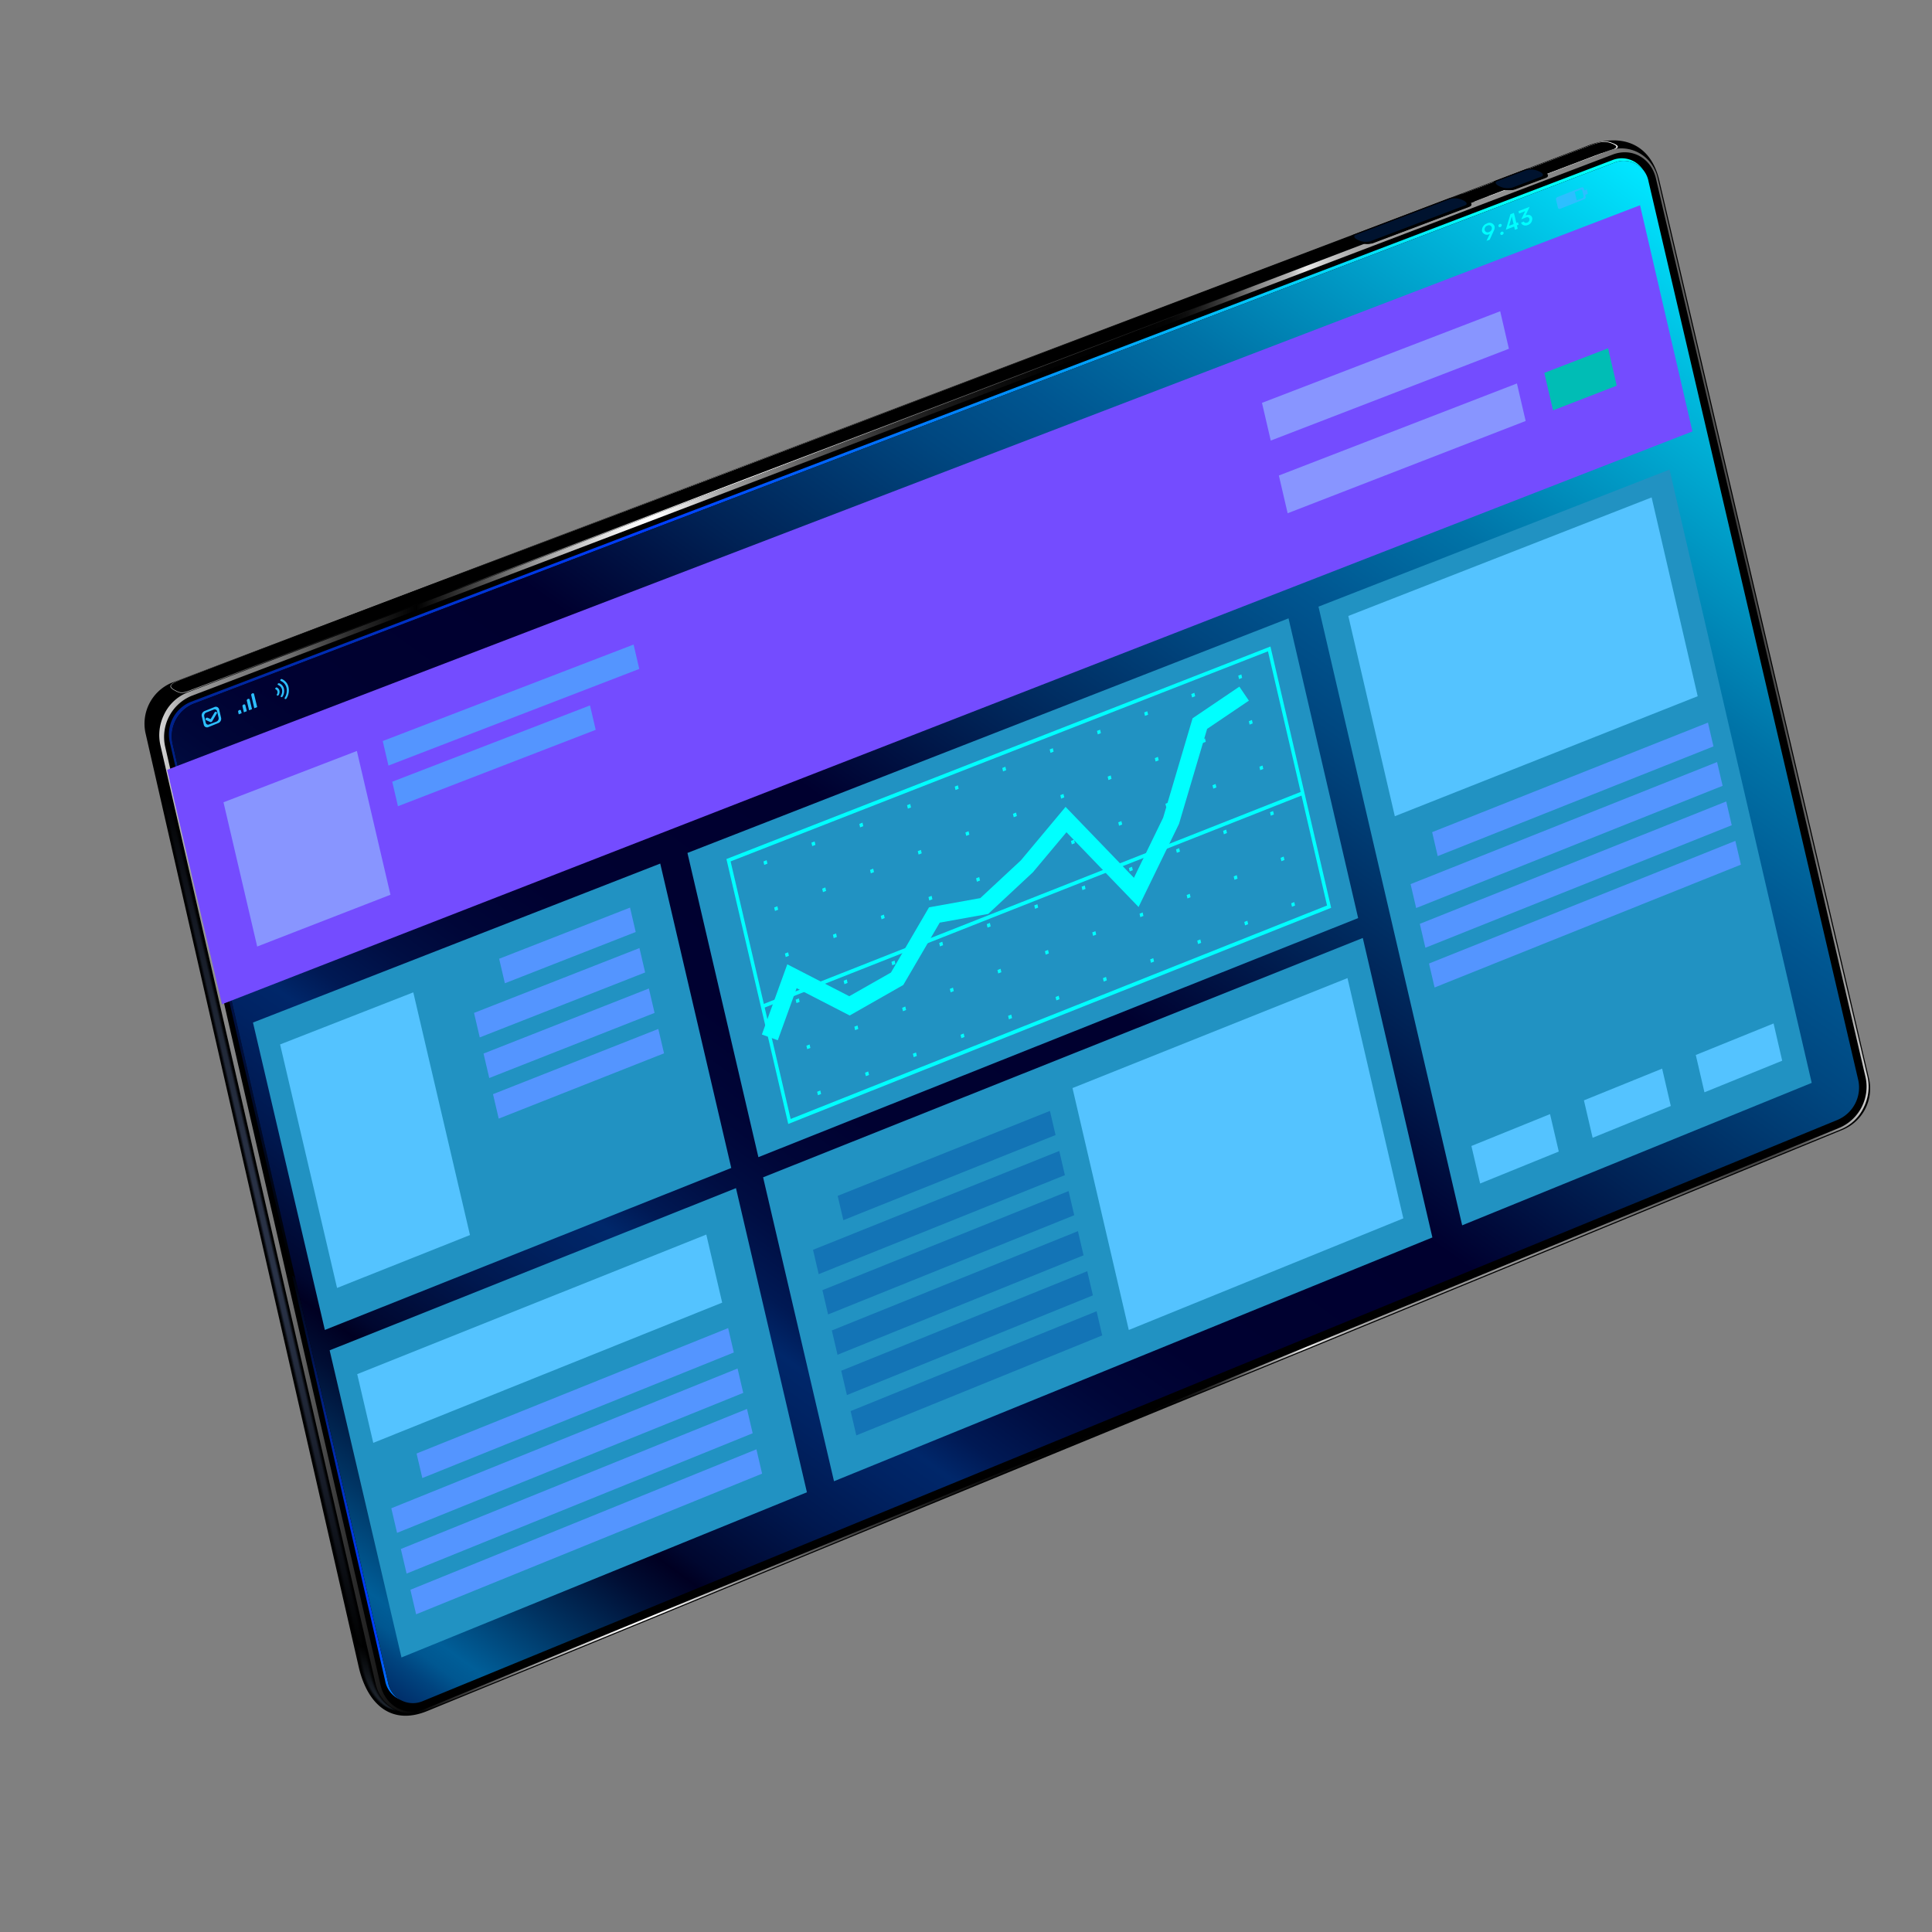 <?xml version="1.0" encoding="UTF-8"?> <svg xmlns="http://www.w3.org/2000/svg" xmlns:xlink="http://www.w3.org/1999/xlink" viewBox="0 0 500 500"><rect x="0" y="0" width="500" height="500" fill="#808080" stroke="none"/> <defs> <style> .cls-1 { isolation: isolate; } .cls-2 { fill: url(#linear-gradient); } .cls-3 { fill: url(#Безымянный_градиент_201); } .cls-4 { fill: url(#Безымянный_градиент_200); } .cls-5 { fill: url(#Безымянный_градиент_199); } .cls-6 { fill: url(#Безымянный_градиент_198); } .cls-7 { fill: url(#Безымянный_градиент_197); } .cls-8 { fill: url(#Безымянный_градиент_196); } .cls-9 { fill: url(#Безымянный_градиент_195); } .cls-10 { fill: url(#Безымянный_градиент_194); } .cls-11 { fill: url(#Безымянный_градиент_193); } .cls-12 { fill: url(#Безымянный_градиент_192); } .cls-13 { fill: url(#Безымянный_градиент_191); } .cls-14 { fill: url(#Безымянный_градиент_190); } .cls-15 { fill: url(#Безымянный_градиент_189); } .cls-16 { fill: url(#Безымянный_градиент_188); } .cls-17 { fill: url(#Безымянный_градиент_187); } .cls-18 { fill: url(#Безымянный_градиент_186); } .cls-19 { fill: url(#Безымянный_градиент_185); } .cls-20 { fill: url(#Безымянный_градиент_184); } .cls-21 { fill: url(#Безымянный_градиент_183); } .cls-22 { fill: url(#Безымянный_градиент_182); } .cls-23 { fill: url(#Безымянный_градиент_181); } .cls-24 { fill: url(#Безымянный_градиент_180); } .cls-25 { fill: url(#Безымянный_градиент_179); } .cls-26 { fill: url(#Безымянный_градиент_178); } .cls-27 { fill: url(#Безымянный_градиент_177); } .cls-28 { fill: url(#Безымянный_градиент_176); } .cls-29 { fill: url(#Безымянный_градиент_175); } .cls-30 { fill: url(#Безымянный_градиент_174); } .cls-31 { fill: url(#Безымянный_градиент_173); } .cls-32 { fill: url(#Безымянный_градиент_172); } .cls-33 { fill: url(#Безымянный_градиент_171); } .cls-34 { fill: url(#Безымянный_градиент_170); } .cls-35 { fill: url(#Безымянный_градиент_169); } .cls-36 { fill: url(#Безымянный_градиент_168); } .cls-37 { fill: url(#Безымянный_градиент_167); } .cls-38 { fill: url(#Безымянный_градиент_166); } .cls-39 { fill: url(#Безымянный_градиент_165); } .cls-40 { fill: url(#Безымянный_градиент_164); } .cls-41 { fill: url(#Безымянный_градиент_163); } .cls-42 { fill: url(#Безымянный_градиент_162); } .cls-43 { fill: url(#Безымянный_градиент_161); } .cls-44 { fill: url(#Безымянный_градиент_160); } .cls-45 { fill: url(#Безымянный_градиент_159); } .cls-46 { fill: url(#Безымянный_градиент_158); } .cls-47 { fill: url(#Безымянный_градиент_157); } .cls-48 { fill: url(#Безымянный_градиент_156); } .cls-49 { fill: url(#Безымянный_градиент_155); } .cls-50 { fill: url(#Безымянный_градиент_154); } .cls-51 { fill: url(#Безымянный_градиент_153); } .cls-52 { fill: url(#Безымянный_градиент_152); } .cls-53 { fill: url(#linear-gradient-2); } .cls-54 { fill: url(#linear-gradient-3); } .cls-55 { fill: url(#linear-gradient-4); } .cls-56 { fill: url(#linear-gradient-5); } .cls-57 { fill: url(#linear-gradient-6); } .cls-58 { fill: url(#linear-gradient-7); } .cls-59 { fill: url(#linear-gradient-8); } .cls-60 { fill: url(#linear-gradient-9); } .cls-61 { fill: url(#linear-gradient-10); } .cls-62 { fill: url(#linear-gradient-11); } .cls-63 { fill: url(#linear-gradient-12); } .cls-64 { fill: url(#linear-gradient-13); } .cls-65, .cls-67 { fill: #2cbfff; } .cls-65, .cls-66 { mix-blend-mode: screen; } .cls-68 { fill: aqua; } .cls-69 { fill: #744cff; } .cls-70 { fill: none; } .cls-71 { fill: #8895ff; } .cls-72 { fill: #00bdb5; } .cls-73 { fill: #2192c2; } .cls-74 { fill: #54c3ff; } .cls-75 { fill: #5495ff; } .cls-76 { fill: #1374b6; } </style> <linearGradient id="linear-gradient" x1="-4336.41" y1="4012.06" x2="-4074.27" y2="4012.06" gradientTransform="matrix(-0.32, 0.66, -0.98, -0.57, 2638.33, 5384.21)" gradientUnits="userSpaceOnUse"> <stop offset="0"></stop> <stop offset="0.02"></stop> <stop offset="0.49"></stop> <stop offset="0.86"></stop> <stop offset="1"></stop> </linearGradient> <linearGradient id="Безымянный_градиент_201" data-name="Безымянный градиент 201" x1="-4336.4" y1="4012.08" x2="-4074.27" y2="4012.08" gradientTransform="matrix(-0.32, 0.66, -0.98, -0.57, 2638.33, 5384.21)" gradientUnits="userSpaceOnUse"> <stop offset="0"></stop> <stop offset="0.49" stop-color="#010101"></stop> <stop offset="0.86"></stop> <stop offset="1" stop-color="#020202"></stop> </linearGradient> <linearGradient id="Безымянный_градиент_200" data-name="Безымянный градиент 200" x1="-4336.4" y1="4012.09" x2="-4074.27" y2="4012.09" gradientTransform="matrix(-0.32, 0.66, -0.98, -0.57, 2638.33, 5384.21)" gradientUnits="userSpaceOnUse"> <stop offset="0"></stop> <stop offset="0.49" stop-color="#020203"></stop> <stop offset="0.86"></stop> <stop offset="1" stop-color="#030405"></stop> </linearGradient> <linearGradient id="Безымянный_градиент_199" data-name="Безымянный градиент 199" x1="-4336.4" y1="4012.11" x2="-4074.27" y2="4012.11" gradientTransform="matrix(-0.32, 0.66, -0.98, -0.57, 2638.33, 5384.21)" gradientUnits="userSpaceOnUse"> <stop offset="0"></stop> <stop offset="0.02"></stop> <stop offset="0.49" stop-color="#020304"></stop> <stop offset="0.86"></stop> <stop offset="1" stop-color="#050607"></stop> </linearGradient> <linearGradient id="Безымянный_градиент_198" data-name="Безымянный градиент 198" x1="-4336.4" y1="4012.12" x2="-4074.27" y2="4012.12" gradientTransform="matrix(-0.32, 0.66, -0.98, -0.57, 2638.33, 5384.21)" gradientUnits="userSpaceOnUse"> <stop offset="0"></stop> <stop offset="0.1" stop-color="#010202"></stop> <stop offset="0.49" stop-color="#030406"></stop> <stop offset="0.86"></stop> <stop offset="1" stop-color="#06080a"></stop> </linearGradient> <linearGradient id="Безымянный_градиент_197" data-name="Безымянный градиент 197" x1="-4336.4" y1="4012.14" x2="-4074.27" y2="4012.14" gradientTransform="matrix(-0.32, 0.66, -0.98, -0.57, 2638.33, 5384.21)" gradientUnits="userSpaceOnUse"> <stop offset="0"></stop> <stop offset="0.13" stop-color="#020203"></stop> <stop offset="0.49" stop-color="#040507"></stop> <stop offset="0.86"></stop> <stop offset="1" stop-color="#080a0c"></stop> </linearGradient> <linearGradient id="Безымянный_градиент_196" data-name="Безымянный градиент 196" x1="-4336.4" y1="4012.15" x2="-4074.27" y2="4012.15" gradientTransform="matrix(-0.32, 0.66, -0.98, -0.57, 2638.33, 5384.21)" gradientUnits="userSpaceOnUse"> <stop offset="0"></stop> <stop offset="0.15" stop-color="#030304"></stop> <stop offset="0.49" stop-color="#050608"></stop> <stop offset="0.86"></stop> <stop offset="1" stop-color="#0a0c0f"></stop> </linearGradient> <linearGradient id="Безымянный_градиент_195" data-name="Безымянный градиент 195" x1="-4336.4" y1="4012.17" x2="-4074.27" y2="4012.17" gradientTransform="matrix(-0.32, 0.66, -0.98, -0.57, 2638.33, 5384.21)" gradientUnits="userSpaceOnUse"> <stop offset="0"></stop> <stop offset="0.18" stop-color="#040406"></stop> <stop offset="0.49" stop-color="#06070a"></stop> <stop offset="0.82" stop-color="#010102"></stop> <stop offset="0.86"></stop> <stop offset="1" stop-color="#0b0e11"></stop> </linearGradient> <linearGradient id="Безымянный_градиент_194" data-name="Безымянный градиент 194" x1="-4336.4" y1="4012.18" x2="-4074.27" y2="4012.18" gradientTransform="matrix(-0.32, 0.66, -0.98, -0.57, 2638.33, 5384.21)" gradientUnits="userSpaceOnUse"> <stop offset="0"></stop> <stop offset="0.2" stop-color="#050507"></stop> <stop offset="0.49" stop-color="#07080b"></stop> <stop offset="0.8" stop-color="#020203"></stop> <stop offset="0.86"></stop> <stop offset="1" stop-color="#0d1013"></stop> </linearGradient> <linearGradient id="Безымянный_градиент_193" data-name="Безымянный градиент 193" x1="-4336.4" y1="4012.2" x2="-4074.27" y2="4012.2" gradientTransform="matrix(-0.32, 0.66, -0.98, -0.57, 2638.33, 5384.21)" gradientUnits="userSpaceOnUse"> <stop offset="0"></stop> <stop offset="0.22" stop-color="#050709"></stop> <stop offset="0.49" stop-color="#07090d"></stop> <stop offset="0.76" stop-color="#020305"></stop> <stop offset="0.86"></stop> <stop offset="1" stop-color="#0e1216"></stop> </linearGradient> <linearGradient id="Безымянный_градиент_192" data-name="Безымянный градиент 192" x1="-4336.4" y1="4012.22" x2="-4074.27" y2="4012.22" gradientTransform="matrix(-0.32, 0.66, -0.98, -0.57, 2638.33, 5384.21)" gradientUnits="userSpaceOnUse"> <stop offset="0"></stop> <stop offset="0.23" stop-color="#06070a"></stop> <stop offset="0.49" stop-color="#080a0e"></stop> <stop offset="0.75" stop-color="#030406"></stop> <stop offset="0.86"></stop> <stop offset="1" stop-color="#101418"></stop> </linearGradient> <linearGradient id="Безымянный_градиент_191" data-name="Безымянный градиент 191" x1="-4336.39" y1="4012.23" x2="-4074.27" y2="4012.23" gradientTransform="matrix(-0.32, 0.66, -0.98, -0.57, 2638.33, 5384.21)" gradientUnits="userSpaceOnUse"> <stop offset="0"></stop> <stop offset="0.01"></stop> <stop offset="0.24" stop-color="#07080b"></stop> <stop offset="0.49" stop-color="#090b0f"></stop> <stop offset="0.74" stop-color="#040507"></stop> <stop offset="0.86"></stop> <stop offset="1" stop-color="#11161b"></stop> </linearGradient> <linearGradient id="Безымянный_градиент_190" data-name="Безымянный градиент 190" x1="-4336.39" y1="4012.25" x2="-4074.27" y2="4012.25" gradientTransform="matrix(-0.32, 0.66, -0.98, -0.57, 2638.33, 5384.21)" gradientUnits="userSpaceOnUse"> <stop offset="0"></stop> <stop offset="0.03" stop-color="#010202"></stop> <stop offset="0.25" stop-color="#08090d"></stop> <stop offset="0.49" stop-color="#0a0c11"></stop> <stop offset="0.71" stop-color="#050609"></stop> <stop offset="0.86"></stop> <stop offset="1" stop-color="#13181d"></stop> </linearGradient> <linearGradient id="Безымянный_градиент_189" data-name="Безымянный градиент 189" x1="-4336.39" y1="4012.26" x2="-4074.27" y2="4012.26" gradientTransform="matrix(-0.32, 0.66, -0.98, -0.57, 2638.33, 5384.21)" gradientUnits="userSpaceOnUse"> <stop offset="0"></stop> <stop offset="0.05" stop-color="#020203"></stop> <stop offset="0.26" stop-color="#090a0e"></stop> <stop offset="0.49" stop-color="#0b0d12"></stop> <stop offset="0.7" stop-color="#06070a"></stop> <stop offset="0.86"></stop> <stop offset="1" stop-color="#151920"></stop> </linearGradient> <linearGradient id="Безымянный_градиент_188" data-name="Безымянный градиент 188" x1="-4336.39" y1="4012.28" x2="-4074.27" y2="4012.28" gradientTransform="matrix(-0.32, 0.66, -0.98, -0.57, 2638.33, 5384.21)" gradientUnits="userSpaceOnUse"> <stop offset="0"></stop> <stop offset="0.06" stop-color="#030304"></stop> <stop offset="0.26" stop-color="#0a0b0f"></stop> <stop offset="0.49" stop-color="#0c0e13"></stop> <stop offset="0.7" stop-color="#07080b"></stop> <stop offset="0.86"></stop> <stop offset="1" stop-color="#161b22"></stop> </linearGradient> <linearGradient id="Безымянный_градиент_187" data-name="Безымянный градиент 187" x1="-4336.39" y1="4012.29" x2="-4074.27" y2="4012.29" gradientTransform="matrix(-0.32, 0.66, -0.98, -0.57, 2638.33, 5384.21)" gradientUnits="userSpaceOnUse"> <stop offset="0"></stop> <stop offset="0.08" stop-color="#040506"></stop> <stop offset="0.27" stop-color="#0a0c11"></stop> <stop offset="0.49" stop-color="#0c0f15"></stop> <stop offset="0.68" stop-color="#07090d"></stop> <stop offset="0.86"></stop> <stop offset="1" stop-color="#181d24"></stop> </linearGradient> <linearGradient id="Безымянный_градиент_186" data-name="Безымянный градиент 186" x1="-4336.39" y1="4012.31" x2="-4074.27" y2="4012.31" gradientTransform="matrix(-0.32, 0.66, -0.98, -0.57, 2638.33, 5384.21)" gradientUnits="userSpaceOnUse"> <stop offset="0"></stop> <stop offset="0.08" stop-color="#040507"></stop> <stop offset="0.28" stop-color="#0b0d12"></stop> <stop offset="0.49" stop-color="#0d1016"></stop> <stop offset="0.68" stop-color="#080a0e"></stop> <stop offset="0.86"></stop> <stop offset="1" stop-color="#191f27"></stop> </linearGradient> <linearGradient id="Безымянный_градиент_185" data-name="Безымянный градиент 185" x1="-4336.39" y1="4012.33" x2="-4074.26" y2="4012.33" gradientTransform="matrix(-0.32, 0.66, -0.98, -0.57, 2638.33, 5384.21)" gradientUnits="userSpaceOnUse"> <stop offset="0"></stop> <stop offset="0.1" stop-color="#050709"></stop> <stop offset="0.28" stop-color="#0c0e14"></stop> <stop offset="0.49" stop-color="#0e1118"></stop> <stop offset="0.66" stop-color="#090b10"></stop> <stop offset="0.86"></stop> <stop offset="1" stop-color="#1b2129"></stop> </linearGradient> <linearGradient id="Безымянный_градиент_184" data-name="Безымянный градиент 184" x1="-4336.39" y1="4012.34" x2="-4074.26" y2="4012.34" gradientTransform="matrix(-0.32, 0.66, -0.98, -0.57, 2638.33, 5384.21)" gradientUnits="userSpaceOnUse"> <stop offset="0"></stop> <stop offset="0.11" stop-color="#06080a"></stop> <stop offset="0.29" stop-color="#0d0f15"></stop> <stop offset="0.49" stop-color="#0f1219"></stop> <stop offset="0.66" stop-color="#0a0c11"></stop> <stop offset="0.86"></stop> <stop offset="1" stop-color="#1d232c"></stop> </linearGradient> <linearGradient id="Безымянный_градиент_183" data-name="Безымянный градиент 183" x1="-4336.39" y1="4012.36" x2="-4074.26" y2="4012.36" gradientTransform="matrix(-0.32, 0.66, -0.98, -0.57, 2638.33, 5384.21)" gradientUnits="userSpaceOnUse"> <stop offset="0"></stop> <stop offset="0.11" stop-color="#07080b"></stop> <stop offset="0.29" stop-color="#0e1016"></stop> <stop offset="0.49" stop-color="#10131a"></stop> <stop offset="0.65" stop-color="#0b0d12"></stop> <stop offset="0.86"></stop> <stop offset="1" stop-color="#1e252e"></stop> </linearGradient> <linearGradient id="Безымянный_градиент_182" data-name="Безымянный градиент 182" x1="-4336.38" y1="4012.37" x2="-4074.26" y2="4012.37" gradientTransform="matrix(-0.32, 0.66, -0.98, -0.57, 2638.33, 5384.21)" gradientUnits="userSpaceOnUse"> <stop offset="0"></stop> <stop offset="0.13" stop-color="#080a0d"></stop> <stop offset="0.3" stop-color="#0e1118"></stop> <stop offset="0.49" stop-color="#10141c"></stop> <stop offset="0.65" stop-color="#0b0e14"></stop> <stop offset="0.86"></stop> <stop offset="1" stop-color="#202731"></stop> </linearGradient> <linearGradient id="Безымянный_градиент_181" data-name="Безымянный градиент 181" x1="-4336.38" y1="4012.39" x2="-4074.26" y2="4012.39" gradientTransform="matrix(-0.32, 0.66, -0.98, -0.57, 2638.33, 5384.21)" gradientUnits="userSpaceOnUse"> <stop offset="0"></stop> <stop offset="0.13" stop-color="#080a0e"></stop> <stop offset="0.3" stop-color="#0f1219"></stop> <stop offset="0.49" stop-color="#11151d"></stop> <stop offset="0.64" stop-color="#0c0f15"></stop> <stop offset="0.86"></stop> <stop offset="1" stop-color="#212933"></stop> </linearGradient> <linearGradient id="Безымянный_градиент_180" data-name="Безымянный градиент 180" x1="-4336.38" y1="4012.4" x2="-4074.26" y2="4012.4" gradientTransform="matrix(-0.32, 0.66, -0.98, -0.57, 2638.33, 5384.21)" gradientUnits="userSpaceOnUse"> <stop offset="0"></stop> <stop offset="0.14" stop-color="#0a0c10"></stop> <stop offset="0.31" stop-color="#10131b"></stop> <stop offset="0.49" stop-color="#12161f"></stop> <stop offset="0.63" stop-color="#0d1017"></stop> <stop offset="0.86"></stop> <stop offset="1" stop-color="#232b35"></stop> </linearGradient> <linearGradient id="Безымянный_градиент_179" data-name="Безымянный градиент 179" x1="-4336.38" y1="4012.42" x2="-4074.26" y2="4012.42" gradientTransform="matrix(-0.32, 0.66, -0.98, -0.57, 2638.33, 5384.21)" gradientUnits="userSpaceOnUse"> <stop offset="0"></stop> <stop offset="0.15" stop-color="#0a0d11"></stop> <stop offset="0.31" stop-color="#11141c"></stop> <stop offset="0.49" stop-color="#131720"></stop> <stop offset="0.63" stop-color="#0e1118"></stop> <stop offset="0.86" stop-color="#000001"></stop> <stop offset="0.86"></stop> <stop offset="1" stop-color="#252d38"></stop> </linearGradient> <linearGradient id="Безымянный_градиент_178" data-name="Безымянный градиент 178" x1="-4336.38" y1="4012.43" x2="-4074.26" y2="4012.43" gradientTransform="matrix(-0.32, 0.66, -0.98, -0.57, 2638.33, 5384.21)" gradientUnits="userSpaceOnUse"> <stop offset="0"></stop> <stop offset="0.15" stop-color="#0b0d12"></stop> <stop offset="0.31" stop-color="#12151d"></stop> <stop offset="0.49" stop-color="#141821"></stop> <stop offset="0.63" stop-color="#0f1219"></stop> <stop offset="0.85" stop-color="#010102"></stop> <stop offset="0.86"></stop> <stop offset="1" stop-color="#262f3a"></stop> </linearGradient> <linearGradient id="Безымянный_градиент_177" data-name="Безымянный градиент 177" x1="-4336.38" y1="4012.45" x2="-4074.26" y2="4012.45" gradientTransform="matrix(-0.32, 0.66, -0.98, -0.57, 2638.33, 5384.21)" gradientUnits="userSpaceOnUse"> <stop offset="0"></stop> <stop offset="0.01" stop-color="#010102"></stop> <stop offset="0.16" stop-color="#0c0f14"></stop> <stop offset="0.32" stop-color="#13161f"></stop> <stop offset="0.49" stop-color="#151923"></stop> <stop offset="0.62" stop-color="#10131b"></stop> <stop offset="0.84" stop-color="#020304"></stop> <stop offset="0.86"></stop> <stop offset="1" stop-color="#28313d"></stop> </linearGradient> <linearGradient id="Безымянный_градиент_176" data-name="Безымянный градиент 176" x1="-4336.38" y1="4012.47" x2="-4074.26" y2="4012.47" gradientTransform="matrix(-0.32, 0.66, -0.98, -0.57, 2638.33, 5384.21)" gradientUnits="userSpaceOnUse"> <stop offset="0"></stop> <stop offset="0.02" stop-color="#020203"></stop> <stop offset="0.17" stop-color="#0c0f15"></stop> <stop offset="0.32" stop-color="#131720"></stop> <stop offset="0.49" stop-color="#151a24"></stop> <stop offset="0.62" stop-color="#10141c"></stop> <stop offset="0.83" stop-color="#030305"></stop> <stop offset="0.86"></stop> <stop offset="1" stop-color="#29333f"></stop> </linearGradient> <linearGradient id="Безымянный_градиент_175" data-name="Безымянный градиент 175" x1="-4336.38" y1="4012.48" x2="-4074.26" y2="4012.48" gradientTransform="matrix(-0.32, 0.66, -0.98, -0.57, 2638.33, 5384.21)" gradientUnits="userSpaceOnUse"> <stop offset="0"></stop> <stop offset="0.03" stop-color="#030405"></stop> <stop offset="0.17" stop-color="#0e1117"></stop> <stop offset="0.32" stop-color="#141822"></stop> <stop offset="0.49" stop-color="#161b26"></stop> <stop offset="0.61" stop-color="#11151e"></stop> <stop offset="0.82" stop-color="#040507"></stop> <stop offset="0.86"></stop> <stop offset="1" stop-color="#2b3542"></stop> </linearGradient> <linearGradient id="Безымянный_градиент_174" data-name="Безымянный градиент 174" x1="-4336.38" y1="4012.5" x2="-4074.26" y2="4012.5" gradientTransform="matrix(-0.32, 0.66, -0.98, -0.57, 2638.33, 5384.21)" gradientUnits="userSpaceOnUse"> <stop offset="0"></stop> <stop offset="0.04" stop-color="#040406"></stop> <stop offset="0.18" stop-color="#0e1218"></stop> <stop offset="0.32" stop-color="#151923"></stop> <stop offset="0.49" stop-color="#171c27"></stop> <stop offset="0.61" stop-color="#12161f"></stop> <stop offset="0.81" stop-color="#050508"></stop> <stop offset="0.86"></stop> <stop offset="1" stop-color="#2c3744"></stop> </linearGradient> <linearGradient id="Безымянный_градиент_173" data-name="Безымянный градиент 173" x1="-4336.37" y1="4012.51" x2="-4074.26" y2="4012.51" gradientTransform="matrix(-0.32, 0.66, -0.98, -0.57, 2638.33, 5384.21)" gradientUnits="userSpaceOnUse"> <stop offset="0"></stop> <stop offset="0.04" stop-color="#040507"></stop> <stop offset="0.18" stop-color="#0f1219"></stop> <stop offset="0.33" stop-color="#161a24"></stop> <stop offset="0.49" stop-color="#181d28"></stop> <stop offset="0.61" stop-color="#131720"></stop> <stop offset="0.8" stop-color="#050609"></stop> <stop offset="0.86"></stop> <stop offset="1" stop-color="#2e3947"></stop> </linearGradient> <linearGradient id="Безымянный_градиент_172" data-name="Безымянный градиент 172" x1="-4336.37" y1="4012.53" x2="-4074.26" y2="4012.53" gradientTransform="matrix(-0.32, 0.66, -0.98, -0.57, 2638.33, 5384.21)" gradientUnits="userSpaceOnUse"> <stop offset="0"></stop> <stop offset="0.05" stop-color="#050609"></stop> <stop offset="0.19" stop-color="#10141b"></stop> <stop offset="0.33" stop-color="#171b26"></stop> <stop offset="0.49" stop-color="#191e2a"></stop> <stop offset="0.61" stop-color="#141822"></stop> <stop offset="0.79" stop-color="#06080b"></stop> <stop offset="0.86"></stop> <stop offset="1" stop-color="#303b49"></stop> </linearGradient> <linearGradient id="Безымянный_градиент_171" data-name="Безымянный градиент 171" x1="-4336.37" y1="4012.54" x2="-4074.25" y2="4012.54" gradientTransform="matrix(-0.32, 0.66, -0.98, -0.57, 2638.33, 5384.21)" gradientUnits="userSpaceOnUse"> <stop offset="0"></stop> <stop offset="0.06" stop-color="#06070a"></stop> <stop offset="0.19" stop-color="#11141c"></stop> <stop offset="0.33" stop-color="#181c27"></stop> <stop offset="0.49" stop-color="#1a1f2b"></stop> <stop offset="0.6" stop-color="#151923"></stop> <stop offset="0.79" stop-color="#07080c"></stop> <stop offset="0.86"></stop> <stop offset="1" stop-color="#313d4b"></stop> </linearGradient> <linearGradient id="Безымянный_градиент_170" data-name="Безымянный градиент 170" x1="-4336.37" y1="4012.56" x2="-4074.25" y2="4012.56" gradientTransform="matrix(-0.32, 0.66, -0.98, -0.57, 2638.33, 5384.21)" gradientUnits="userSpaceOnUse"> <stop offset="0"></stop> <stop offset="0.07" stop-color="#07090c"></stop> <stop offset="0.2" stop-color="#12161e"></stop> <stop offset="0.34" stop-color="#181d29"></stop> <stop offset="0.49" stop-color="#1a202d"></stop> <stop offset="0.6" stop-color="#151a25"></stop> <stop offset="0.78" stop-color="#080a0e"></stop> <stop offset="0.86"></stop> <stop offset="1" stop-color="#333f4e"></stop> </linearGradient> <linearGradient id="Безымянный_градиент_169" data-name="Безымянный градиент 169" x1="-4336.37" y1="4012.57" x2="-4074.25" y2="4012.57" gradientTransform="matrix(-0.32, 0.66, -0.98, -0.57, 2638.33, 5384.21)" gradientUnits="userSpaceOnUse"> <stop offset="0"></stop> <stop offset="0.07" stop-color="#08090d"></stop> <stop offset="0.2" stop-color="#12171f"></stop> <stop offset="0.34" stop-color="#191e2a"></stop> <stop offset="0.49" stop-color="#1b212e"></stop> <stop offset="0.6" stop-color="#161b26"></stop> <stop offset="0.77" stop-color="#090b0f"></stop> <stop offset="0.86"></stop> <stop offset="1" stop-color="#344150"></stop> </linearGradient> <linearGradient id="Безымянный_градиент_168" data-name="Безымянный градиент 168" x1="-4336.37" y1="4012.59" x2="-4074.25" y2="4012.59" gradientTransform="matrix(-0.32, 0.66, -0.98, -0.57, 2638.33, 5384.21)" gradientUnits="userSpaceOnUse"> <stop offset="0"></stop> <stop offset="0.07" stop-color="#080a0e"></stop> <stop offset="0.2" stop-color="#131720"></stop> <stop offset="0.34" stop-color="#1a1f2b"></stop> <stop offset="0.49" stop-color="#1c222f"></stop> <stop offset="0.6" stop-color="#171c27"></stop> <stop offset="0.77" stop-color="#090b10"></stop> <stop offset="0.86"></stop> <stop offset="1" stop-color="#364353"></stop> </linearGradient> <linearGradient id="Безымянный_градиент_167" data-name="Безымянный градиент 167" x1="-4336.37" y1="4012.61" x2="-4074.25" y2="4012.61" gradientTransform="matrix(-0.32, 0.66, -0.98, -0.57, 2638.33, 5384.21)" gradientUnits="userSpaceOnUse"> <stop offset="0"></stop> <stop offset="0.08" stop-color="#090b10"></stop> <stop offset="0.21" stop-color="#141922"></stop> <stop offset="0.34" stop-color="#1b202d"></stop> <stop offset="0.49" stop-color="#1d2331"></stop> <stop offset="0.59" stop-color="#181d29"></stop> <stop offset="0.76" stop-color="#0a0d12"></stop> <stop offset="0.86"></stop> <stop offset="1" stop-color="#384555"></stop> </linearGradient> <linearGradient id="Безымянный_градиент_166" data-name="Безымянный градиент 166" x1="-4336.37" y1="4012.62" x2="-4074.25" y2="4012.62" gradientTransform="matrix(-0.32, 0.66, -0.98, -0.57, 2638.33, 5384.21)" gradientUnits="userSpaceOnUse"> <stop offset="0"></stop> <stop offset="0.09" stop-color="#0a0c11"></stop> <stop offset="0.21" stop-color="#151923"></stop> <stop offset="0.34" stop-color="#1c212e"></stop> <stop offset="0.49" stop-color="#1e2432"></stop> <stop offset="0.59" stop-color="#191e2a"></stop> <stop offset="0.76" stop-color="#0b0d13"></stop> <stop offset="0.86"></stop> <stop offset="1" stop-color="#394758"></stop> </linearGradient> <linearGradient id="Безымянный_градиент_165" data-name="Безымянный градиент 165" x1="-4336.37" y1="4012.64" x2="-4074.24" y2="4012.64" gradientTransform="matrix(-0.32, 0.66, -0.98, -0.57, 2638.33, 5384.21)" gradientUnits="userSpaceOnUse"> <stop offset="0"></stop> <stop offset="0.09" stop-color="#0b0e13"></stop> <stop offset="0.22" stop-color="#161b25"></stop> <stop offset="0.34" stop-color="#1c2230"></stop> <stop offset="0.49" stop-color="#1e2534"></stop> <stop offset="0.59" stop-color="#191f2c"></stop> <stop offset="0.75" stop-color="#0c0f15"></stop> <stop offset="0.86"></stop> <stop offset="1" stop-color="#3b495a"></stop> </linearGradient> <linearGradient id="Безымянный_градиент_164" data-name="Безымянный градиент 164" x1="-4336.37" y1="4012.65" x2="-4074.24" y2="4012.65" gradientTransform="matrix(-0.32, 0.66, -0.98, -0.57, 2638.33, 5384.21)" gradientUnits="userSpaceOnUse"> <stop offset="0"></stop> <stop offset="0.1" stop-color="#0c0e14"></stop> <stop offset="0.22" stop-color="#161c26"></stop> <stop offset="0.35" stop-color="#1d2331"></stop> <stop offset="0.49" stop-color="#1f2635"></stop> <stop offset="0.59" stop-color="#1a202d"></stop> <stop offset="0.75" stop-color="#0d1016"></stop> <stop offset="0.86"></stop> <stop offset="1" stop-color="#3c4b5c"></stop> </linearGradient> <linearGradient id="Безымянный_градиент_163" data-name="Безымянный градиент 163" x1="-4336.36" y1="4012.67" x2="-4074.24" y2="4012.67" gradientTransform="matrix(-0.32, 0.66, -0.98, -0.57, 2638.33, 5384.21)" gradientUnits="userSpaceOnUse"> <stop offset="0"></stop> <stop offset="0.1" stop-color="#0c0f15"></stop> <stop offset="0.22" stop-color="#171c27"></stop> <stop offset="0.35" stop-color="#1e2432"></stop> <stop offset="0.49" stop-color="#202736"></stop> <stop offset="0.59" stop-color="#1b212e"></stop> <stop offset="0.74" stop-color="#0d1017"></stop> <stop offset="0.86"></stop> <stop offset="1" stop-color="#3e4c5f"></stop> </linearGradient> <linearGradient id="Безымянный_градиент_162" data-name="Безымянный градиент 162" x1="-4336.36" y1="4012.68" x2="-4074.24" y2="4012.68" gradientTransform="matrix(-0.32, 0.66, -0.98, -0.57, 2638.33, 5384.21)" gradientUnits="userSpaceOnUse"> <stop offset="0"></stop> <stop offset="0.11" stop-color="#0e1017"></stop> <stop offset="0.22" stop-color="#181e29"></stop> <stop offset="0.35" stop-color="#1f2534"></stop> <stop offset="0.49" stop-color="#212838"></stop> <stop offset="0.58" stop-color="#1c2230"></stop> <stop offset="0.74" stop-color="#0f1219"></stop> <stop offset="0.86"></stop> <stop offset="1" stop-color="#404e61"></stop> </linearGradient> <linearGradient id="Безымянный_градиент_161" data-name="Безымянный градиент 161" x1="-4336.36" y1="4012.7" x2="-4074.23" y2="4012.7" gradientTransform="matrix(-0.32, 0.66, -0.98, -0.57, 2638.33, 5384.21)" gradientUnits="userSpaceOnUse"> <stop offset="0"></stop> <stop offset="0.11" stop-color="#0e1118"></stop> <stop offset="0.23" stop-color="#191e2a"></stop> <stop offset="0.35" stop-color="#202635"></stop> <stop offset="0.49" stop-color="#222939"></stop> <stop offset="0.58" stop-color="#1d2331"></stop> <stop offset="0.73" stop-color="#0f121a"></stop> <stop offset="0.86"></stop> <stop offset="1" stop-color="#415064"></stop> </linearGradient> <linearGradient id="Безымянный_градиент_160" data-name="Безымянный градиент 160" x1="-4336.36" y1="4012.71" x2="-4074.23" y2="4012.71" gradientTransform="matrix(-0.32, 0.66, -0.98, -0.57, 2638.33, 5384.21)" gradientUnits="userSpaceOnUse"> <stop offset="0"></stop> <stop offset="0.11" stop-color="#0f1219"></stop> <stop offset="0.23" stop-color="#1a1f2b"></stop> <stop offset="0.35" stop-color="#212736"></stop> <stop offset="0.49" stop-color="#232a3a"></stop> <stop offset="0.58" stop-color="#1e2432"></stop> <stop offset="0.73" stop-color="#10131b"></stop> <stop offset="0.86"></stop> <stop offset="1" stop-color="#435266"></stop> </linearGradient> <linearGradient id="Безымянный_градиент_159" data-name="Безымянный градиент 159" x1="-4336.36" y1="4012.73" x2="-4074.23" y2="4012.73" gradientTransform="matrix(-0.32, 0.66, -0.98, -0.57, 2638.33, 5384.21)" gradientUnits="userSpaceOnUse"> <stop offset="0"></stop> <stop offset="0" stop-color="#010101"></stop> <stop offset="0.12" stop-color="#10131b"></stop> <stop offset="0.23" stop-color="#1a212d"></stop> <stop offset="0.35" stop-color="#212838"></stop> <stop offset="0.49" stop-color="#232b3c"></stop> <stop offset="0.58" stop-color="#1e2534"></stop> <stop offset="0.72" stop-color="#11151d"></stop> <stop offset="0.86"></stop> <stop offset="1" stop-color="#445469"></stop> </linearGradient> <linearGradient id="Безымянный_градиент_158" data-name="Безымянный градиент 158" x1="-4336.36" y1="4012.75" x2="-4074.22" y2="4012.75" gradientTransform="matrix(-0.32, 0.66, -0.98, -0.57, 2638.33, 5384.21)" gradientUnits="userSpaceOnUse"> <stop offset="0"></stop> <stop offset="0.01" stop-color="#010202"></stop> <stop offset="0.12" stop-color="#10141c"></stop> <stop offset="0.24" stop-color="#1b212e"></stop> <stop offset="0.36" stop-color="#222939"></stop> <stop offset="0.49" stop-color="#242c3d"></stop> <stop offset="0.58" stop-color="#1f2635"></stop> <stop offset="0.72" stop-color="#11151e"></stop> <stop offset="0.86"></stop> <stop offset="1" stop-color="#46566b"></stop> </linearGradient> <linearGradient id="Безымянный_градиент_157" data-name="Безымянный градиент 157" x1="-4336.36" y1="4012.76" x2="-4074.22" y2="4012.76" gradientTransform="matrix(-0.32, 0.66, -0.98, -0.57, 2638.33, 5384.21)" gradientUnits="userSpaceOnUse"> <stop offset="0"></stop> <stop offset="0.02" stop-color="#020304"></stop> <stop offset="0.13" stop-color="#12151e"></stop> <stop offset="0.24" stop-color="#1c2330"></stop> <stop offset="0.36" stop-color="#232a3b"></stop> <stop offset="0.49" stop-color="#252d3f"></stop> <stop offset="0.58" stop-color="#202737"></stop> <stop offset="0.72" stop-color="#131720"></stop> <stop offset="0.86"></stop> <stop offset="1" stop-color="#47586d"></stop> </linearGradient> <linearGradient id="Безымянный_градиент_156" data-name="Безымянный градиент 156" x1="-4336.36" y1="4012.78" x2="-4074.21" y2="4012.78" gradientTransform="matrix(-0.32, 0.66, -0.98, -0.57, 2638.33, 5384.21)" gradientUnits="userSpaceOnUse"> <stop offset="0"></stop> <stop offset="0.02" stop-color="#030405"></stop> <stop offset="0.13" stop-color="#12161f"></stop> <stop offset="0.24" stop-color="#1d2431"></stop> <stop offset="0.36" stop-color="#242b3c"></stop> <stop offset="0.49" stop-color="#262e40"></stop> <stop offset="0.57" stop-color="#212838"></stop> <stop offset="0.71" stop-color="#131721"></stop> <stop offset="0.86"></stop> <stop offset="1" stop-color="#495a70"></stop> </linearGradient> <linearGradient id="Безымянный_градиент_155" data-name="Безымянный градиент 155" x1="-4336.36" y1="4012.79" x2="-4074.21" y2="4012.79" gradientTransform="matrix(-0.32, 0.66, -0.98, -0.57, 2638.33, 5384.21)" gradientUnits="userSpaceOnUse"> <stop offset="0"></stop> <stop offset="0.02" stop-color="#040406"></stop> <stop offset="0.13" stop-color="#131720"></stop> <stop offset="0.24" stop-color="#1e2432"></stop> <stop offset="0.36" stop-color="#252c3d"></stop> <stop offset="0.49" stop-color="#272f41"></stop> <stop offset="0.57" stop-color="#222939"></stop> <stop offset="0.71" stop-color="#141822"></stop> <stop offset="0.86"></stop> <stop offset="1" stop-color="#4b5c72"></stop> </linearGradient> <linearGradient id="Безымянный_градиент_154" data-name="Безымянный градиент 154" x1="-4336.35" y1="4012.81" x2="-4074.2" y2="4012.81" gradientTransform="matrix(-0.32, 0.66, -0.98, -0.57, 2638.33, 5384.21)" gradientUnits="userSpaceOnUse"> <stop offset="0"></stop> <stop offset="0.03" stop-color="#050608"></stop> <stop offset="0.14" stop-color="#141822"></stop> <stop offset="0.25" stop-color="#1f2634"></stop> <stop offset="0.36" stop-color="#262d3f"></stop> <stop offset="0.49" stop-color="#283043"></stop> <stop offset="0.57" stop-color="#232a3b"></stop> <stop offset="0.71" stop-color="#151924"></stop> <stop offset="0.86"></stop> <stop offset="1" stop-color="#4c5e75"></stop> </linearGradient> <linearGradient id="Безымянный_градиент_153" data-name="Безымянный градиент 153" x1="-4336.35" y1="4012.82" x2="-4074.19" y2="4012.82" gradientTransform="matrix(-0.32, 0.66, -0.98, -0.57, 2638.33, 5384.21)" gradientUnits="userSpaceOnUse"> <stop offset="0"></stop> <stop offset="0.03" stop-color="#050709"></stop> <stop offset="0.14" stop-color="#151923"></stop> <stop offset="0.25" stop-color="#1f2635"></stop> <stop offset="0.36" stop-color="#262e40"></stop> <stop offset="0.49" stop-color="#283144"></stop> <stop offset="0.57" stop-color="#232b3c"></stop> <stop offset="0.7" stop-color="#161a25"></stop> <stop offset="0.86"></stop> <stop offset="1" stop-color="#4e6077"></stop> </linearGradient> <linearGradient id="Безымянный_градиент_152" data-name="Безымянный градиент 152" x1="-4336.35" y1="4012.84" x2="-4074.18" y2="4012.84" gradientTransform="matrix(-0.32, 0.66, -0.98, -0.57, 2638.33, 5384.21)" gradientUnits="userSpaceOnUse"> <stop offset="0"></stop> <stop offset="0.04" stop-color="#07080b"></stop> <stop offset="0.14" stop-color="#161a25"></stop> <stop offset="0.25" stop-color="#202837"></stop> <stop offset="0.36" stop-color="#272f42"></stop> <stop offset="0.49" stop-color="#293246"></stop> <stop offset="0.57" stop-color="#242c3e"></stop> <stop offset="0.7" stop-color="#171c27"></stop> <stop offset="0.86" stop-color="#010101"></stop> <stop offset="0.86"></stop> <stop offset="1" stop-color="#4f627a"></stop> </linearGradient> <linearGradient id="linear-gradient-2" x1="-4336.35" y1="4012.85" x2="-4074.17" y2="4012.85" gradientTransform="matrix(-0.32, 0.66, -0.98, -0.57, 2638.33, 5384.21)" gradientUnits="userSpaceOnUse"> <stop offset="0"></stop> <stop offset="0.04" stop-color="#07090c"></stop> <stop offset="0.14" stop-color="#161b26"></stop> <stop offset="0.25" stop-color="#212938"></stop> <stop offset="0.36" stop-color="#283043"></stop> <stop offset="0.49" stop-color="#2a3347"></stop> <stop offset="0.57" stop-color="#252d3f"></stop> <stop offset="0.7" stop-color="#171c28"></stop> <stop offset="0.86" stop-color="#010202"></stop> <stop offset="0.86"></stop> <stop offset="1" stop-color="#51647c"></stop> </linearGradient> <linearGradient id="linear-gradient-3" x1="-4754.71" y1="3963.28" x2="-4334.27" y2="3963.28" gradientTransform="matrix(-0.32, 0.66, -0.98, -0.57, 2638.33, 5384.21)" gradientUnits="userSpaceOnUse"> <stop offset="0" stop-color="#fff"></stop> <stop offset="0" stop-color="#f6f6f6"></stop> <stop offset="0" stop-color="#c8c8c8"></stop> <stop offset="0.01" stop-color="#9d9d9d"></stop> <stop offset="0.01" stop-color="#777"></stop> <stop offset="0.01" stop-color="#575757"></stop> <stop offset="0.01" stop-color="#3b3b3b"></stop> <stop offset="0.02" stop-color="#252525"></stop> <stop offset="0.02" stop-color="#141414"></stop> <stop offset="0.03" stop-color="#090909"></stop> <stop offset="0.03" stop-color="#020202"></stop> <stop offset="0.06"></stop> <stop offset="0.13" stop-color="#030303"></stop> <stop offset="0.19" stop-color="#0d0d0d"></stop> <stop offset="0.25" stop-color="#1d1d1d"></stop> <stop offset="0.3" stop-color="#353535"></stop> <stop offset="0.35" stop-color="#535353"></stop> <stop offset="0.4" stop-color="#787878"></stop> <stop offset="0.44" stop-color="#a4a4a4"></stop> <stop offset="0.49" stop-color="#d6d6d6"></stop> <stop offset="0.52" stop-color="#fff"></stop> <stop offset="0.54" stop-color="#f2f2f2"></stop> <stop offset="0.57" stop-color="#d1d1d1"></stop> <stop offset="0.62" stop-color="#9b9b9b"></stop> <stop offset="0.68" stop-color="#515151"></stop> <stop offset="0.73"></stop> <stop offset="0.77" stop-color="#030303"></stop> <stop offset="0.8" stop-color="#0c0c0c"></stop> <stop offset="0.82" stop-color="#1c1c1c"></stop> <stop offset="0.85" stop-color="#323232"></stop> <stop offset="0.87" stop-color="#4f4f4f"></stop> <stop offset="0.89" stop-color="#737373"></stop> <stop offset="0.91" stop-color="#9d9d9d"></stop> <stop offset="0.92" stop-color="#ccc"></stop> <stop offset="0.94" stop-color="#fff"></stop> <stop offset="0.96" stop-color="#fdfdfd"></stop> <stop offset="0.97" stop-color="#f6f6f6"></stop> <stop offset="0.98" stop-color="#ebebeb"></stop> <stop offset="0.98" stop-color="#dadada"></stop> <stop offset="0.98" stop-color="#c4c4c4"></stop> <stop offset="0.99" stop-color="#a8a8a8"></stop> <stop offset="0.99" stop-color="#888"></stop> <stop offset="0.99" stop-color="#626262"></stop> <stop offset="1" stop-color="#373737"></stop> <stop offset="1" stop-color="#090909"></stop> <stop offset="1"></stop> </linearGradient> <linearGradient id="linear-gradient-4" x1="-4545.36" y1="3964.83" x2="-4543.59" y2="3961.76" gradientTransform="matrix(-0.32, 0.66, -0.98, -0.57, 2638.33, 5384.21)" gradientUnits="userSpaceOnUse"> <stop offset="0"></stop> <stop offset="0" stop-color="#010101"></stop> <stop offset="0.02" stop-color="#1f252a"></stop> <stop offset="0.05" stop-color="#38434c"></stop> <stop offset="0.07" stop-color="#4c5b66"></stop> <stop offset="0.09" stop-color="#5a6c79"></stop> <stop offset="0.12" stop-color="#627684"></stop> <stop offset="0.15" stop-color="#657988"></stop> <stop offset="0.16" stop-color="#4f6379"></stop> <stop offset="0.17" stop-color="#324766"></stop> <stop offset="0.19" stop-color="#1c3158"></stop> <stop offset="0.21" stop-color="#0c224d"></stop> <stop offset="0.23" stop-color="#031947"></stop> <stop offset="0.27" stop-color="#001645"></stop> <stop offset="0.32" stop-color="#516080"></stop> <stop offset="0.38" stop-color="#9ba3b6"></stop> <stop offset="0.43" stop-color="#d1d5dd"></stop> <stop offset="0.46" stop-color="#f2f3f6"></stop> <stop offset="0.48" stop-color="#fff"></stop> <stop offset="0.5" stop-color="#d6d6da"></stop> <stop offset="0.52" stop-color="#a4a4ad"></stop> <stop offset="0.54" stop-color="#787886"></stop> <stop offset="0.56" stop-color="#535365"></stop> <stop offset="0.58" stop-color="#353549"></stop> <stop offset="0.6" stop-color="#1d1d34"></stop> <stop offset="0.62" stop-color="#0d0d26"></stop> <stop offset="0.65" stop-color="#03031d"></stop> <stop offset="0.68" stop-color="#00001a"></stop> <stop offset="0.73" stop-color="#1c1c31"></stop> <stop offset="0.82" stop-color="#4d4d59"></stop> <stop offset="0.9" stop-color="#717176"></stop> <stop offset="0.96" stop-color="#878788"></stop> <stop offset="1" stop-color="#8f8f8f"></stop> </linearGradient> <linearGradient id="linear-gradient-5" x1="40.77" y1="240.56" x2="483.59" y2="240.56" gradientTransform="matrix(1, -0.02, 0, 1, 0.49, 5.76)" gradientUnits="userSpaceOnUse"> <stop offset="0" stop-color="#d6d6d6"></stop> <stop offset="0.01" stop-color="#b5b5b5"></stop> <stop offset="0.02" stop-color="#9b9b9b"></stop> <stop offset="0.04" stop-color="#888"></stop> <stop offset="0.05" stop-color="#7d7d7d"></stop> <stop offset="0.07" stop-color="#797979"></stop> <stop offset="0.08" stop-color="#686868"></stop> <stop offset="0.11" stop-color="#303030"></stop> <stop offset="0.14" stop-color="#0d0d0d"></stop> <stop offset="0.15"></stop> <stop offset="0.19" stop-color="#515151"></stop> <stop offset="0.22" stop-color="#9b9b9b"></stop> <stop offset="0.25" stop-color="#d1d1d1"></stop> <stop offset="0.27" stop-color="#f2f2f2"></stop> <stop offset="0.29" stop-color="#fff"></stop> <stop offset="0.31" stop-color="#d6d6d6"></stop> <stop offset="0.33" stop-color="#a4a4a4"></stop> <stop offset="0.36" stop-color="#787878"></stop> <stop offset="0.39" stop-color="#535353"></stop> <stop offset="0.42" stop-color="#353535"></stop> <stop offset="0.45" stop-color="#1d1d1d"></stop> <stop offset="0.49" stop-color="#0d0d0d"></stop> <stop offset="0.52" stop-color="#030303"></stop> <stop offset="0.57"></stop> <stop offset="0.59" stop-color="#040404"></stop> <stop offset="0.6" stop-color="#0e0e0e"></stop> <stop offset="0.61" stop-color="#212121"></stop> <stop offset="0.62" stop-color="#3a3a3a"></stop> <stop offset="0.63" stop-color="#5b5b5b"></stop> <stop offset="0.64" stop-color="#848484"></stop> <stop offset="0.66" stop-color="#b4b4b4"></stop> <stop offset="0.67" stop-color="#ebebeb"></stop> <stop offset="0.67" stop-color="#f7f7f7"></stop> <stop offset="0.67" stop-color="#eaeaea"></stop> <stop offset="0.68" stop-color="#cfcfcf"></stop> <stop offset="0.69" stop-color="#b9b9b9"></stop> <stop offset="0.7" stop-color="#a8a8a8"></stop> <stop offset="0.72" stop-color="#9d9d9d"></stop> <stop offset="0.74" stop-color="#969696"></stop> <stop offset="0.79" stop-color="#949494"></stop> <stop offset="0.84" stop-color="#7e7e7e"></stop> <stop offset="0.92" stop-color="#474747"></stop> <stop offset="0.92" stop-color="#444"></stop> <stop offset="0.94" stop-color="#474747"></stop> <stop offset="0.95" stop-color="#4f4f4f"></stop> <stop offset="0.96" stop-color="#5e5e5e"></stop> <stop offset="0.97" stop-color="#737373"></stop> <stop offset="0.98" stop-color="#8e8e8e"></stop> <stop offset="0.99" stop-color="#b0b0b0"></stop> <stop offset="1" stop-color="#d6d6d6"></stop> <stop offset="1" stop-color="#e8e8e8"></stop> </linearGradient> <linearGradient id="linear-gradient-6" x1="-4752.81" y1="3889.28" x2="-4067.75" y2="3889.28" gradientTransform="matrix(-0.32, 0.66, -0.98, -0.57, 2638.33, 5384.21)" gradientUnits="userSpaceOnUse"> <stop offset="0" stop-color="#00fff9"></stop> <stop offset="0.36" stop-color="#003eff"></stop> <stop offset="0.42" stop-color="#0037e1"></stop> <stop offset="0.56" stop-color="#002494"></stop> <stop offset="0.75" stop-color="#00061a"></stop> <stop offset="0.79"></stop> <stop offset="0.79" stop-color="#00030d"></stop> <stop offset="0.82" stop-color="#00124c"></stop> <stop offset="0.84" stop-color="#002083"></stop> <stop offset="0.86" stop-color="#002baf"></stop> <stop offset="0.88" stop-color="#0033d2"></stop> <stop offset="0.9" stop-color="#0039eb"></stop> <stop offset="0.92" stop-color="#003dfa"></stop> <stop offset="0.93" stop-color="#003eff"></stop> <stop offset="1" stop-color="#00fff9"></stop> </linearGradient> <linearGradient id="linear-gradient-7" x1="409.57" y1="33.88" x2="109.3" y2="447.33" gradientUnits="userSpaceOnUse"> <stop offset="0" stop-color="#00e5ff"></stop> <stop offset="0.07" stop-color="#00bbdf"></stop> <stop offset="0.2" stop-color="#0073a7"></stop> <stop offset="0.27" stop-color="#005691"></stop> <stop offset="0.32" stop-color="#004780"></stop> <stop offset="0.42" stop-color="#025"></stop> <stop offset="0.5" stop-color="#00002f"></stop> <stop offset="0.62" stop-color="#000131"></stop> <stop offset="0.66" stop-color="#000638"></stop> <stop offset="0.69" stop-color="#000e43"></stop> <stop offset="0.72" stop-color="#001954"></stop> <stop offset="0.74" stop-color="#00276a"></stop> <stop offset="0.76" stop-color="#002363"></stop> <stop offset="0.8" stop-color="#00184f"></stop> <stop offset="0.85" stop-color="#00072f"></stop> <stop offset="0.86" stop-color="#002"></stop> <stop offset="0.88" stop-color="#000e34"></stop> <stop offset="0.92" stop-color="#003463"></stop> <stop offset="0.96" stop-color="#005e98"></stop> <stop offset="0.97" stop-color="#005791"></stop> <stop offset="0.98" stop-color="#00447f"></stop> <stop offset="1" stop-color="#002763"></stop> </linearGradient> <linearGradient id="linear-gradient-8" x1="-4733.84" y1="3857.64" x2="-4720.76" y2="3857.64" gradientTransform="matrix(-0.32, 0.66, -0.98, -0.57, 2638.33, 5384.21)" gradientUnits="userSpaceOnUse"> <stop offset="0"></stop> <stop offset="0.02" stop-color="#1b1b1b"></stop> <stop offset="0.04" stop-color="#3d3d3d"></stop> <stop offset="0.07" stop-color="#575757"></stop> <stop offset="0.09" stop-color="#6a6a6a"></stop> <stop offset="0.12" stop-color="#757575"></stop> <stop offset="0.15" stop-color="#797979"></stop> <stop offset="0.15" stop-color="#727272"></stop> <stop offset="0.16" stop-color="#4f4f4f"></stop> <stop offset="0.18" stop-color="#323232"></stop> <stop offset="0.2" stop-color="#1c1c1c"></stop> <stop offset="0.22" stop-color="#0c0c0c"></stop> <stop offset="0.24" stop-color="#030303"></stop> <stop offset="0.27"></stop> <stop offset="0.45" stop-color="#2f2f2f"></stop> <stop offset="0.6" stop-color="#505050"></stop> <stop offset="0.68" stop-color="#5d5d5d"></stop> <stop offset="0.72" stop-color="#636363"></stop> <stop offset="0.78" stop-color="#747474"></stop> <stop offset="0.84" stop-color="#8f8f8f"></stop> <stop offset="0.9" stop-color="#b5b5b5"></stop> <stop offset="0.97" stop-color="#e6e6e6"></stop> <stop offset="1" stop-color="#fff"></stop> </linearGradient> <linearGradient id="linear-gradient-9" x1="-4728.19" y1="3859.71" x2="-4725.95" y2="3856.15" gradientTransform="matrix(-0.32, 0.66, -0.98, -0.57, 2638.33, 5384.21)" gradientUnits="userSpaceOnUse"> <stop offset="0"></stop> <stop offset="0.17" stop-color="#575757"></stop> <stop offset="0.48" stop-color="#fff"></stop> <stop offset="0.5" stop-color="#ebebeb"></stop> <stop offset="0.52" stop-color="#cdcdcd"></stop> <stop offset="0.54" stop-color="#b5b5b5"></stop> <stop offset="0.57" stop-color="#a5a5a5"></stop> <stop offset="0.6" stop-color="#9b9b9b"></stop> <stop offset="0.64" stop-color="#989898"></stop> <stop offset="0.66" stop-color="#b3b3b3"></stop> <stop offset="0.69" stop-color="#cfcfcf"></stop> <stop offset="0.72" stop-color="#e4e4e4"></stop> <stop offset="0.75" stop-color="#f3f3f3"></stop> <stop offset="0.79" stop-color="#fcfcfc"></stop> <stop offset="0.85" stop-color="#fff"></stop> <stop offset="0.88" stop-color="#bfbfbf"></stop> <stop offset="0.94" stop-color="#595959"></stop> <stop offset="0.98" stop-color="#191919"></stop> <stop offset="1"></stop> </linearGradient> <linearGradient id="linear-gradient-10" x1="-4728.13" y1="3859.4" x2="-4726.75" y2="3857.05" gradientTransform="matrix(-0.32, 0.66, -0.98, -0.57, 2638.33, 5384.21)" gradientUnits="userSpaceOnUse"> <stop offset="0" stop-color="#00132f"></stop> <stop offset="0.14" stop-color="#31435e"></stop> <stop offset="0.28" stop-color="#5f718a"></stop> <stop offset="0.42" stop-color="#8495ad"></stop> <stop offset="0.55" stop-color="#9eafc7"></stop> <stop offset="0.67" stop-color="#adbfd6"></stop> <stop offset="0.76" stop-color="#b3c4db"></stop> <stop offset="0.82" stop-color="#adbccf"></stop> <stop offset="0.92" stop-color="#9ea6af"></stop> <stop offset="1" stop-color="#8f8f8f"></stop> </linearGradient> <linearGradient id="linear-gradient-11" x1="-4711.57" y1="3876" x2="-4679.46" y2="3876" xlink:href="#linear-gradient-8"></linearGradient> <linearGradient id="linear-gradient-12" x1="-4696.67" y1="3878.47" x2="-4693.96" y2="3874.16" xlink:href="#linear-gradient-9"></linearGradient> <linearGradient id="linear-gradient-13" x1="-4696.39" y1="3877.82" x2="-4694.96" y2="3875.37" xlink:href="#linear-gradient-10"></linearGradient> </defs> <g class="cls-1"> <g id="Слой_1" data-name="Слой 1"> <g> <path d="M410.61,37.81,44.37,176.73a11.48,11.48,0,0,0-6.71,13l55.25,242c2.42,9.9,8.74,14.68,17.52,11.14l366.49-150.5a11.55,11.55,0,0,0,6.82-13.07L429.42,46.67C427.13,36.92,419.3,34.31,410.61,37.81Z"></path> <g> <path class="cls-2" d="M102.75,442.9c-2.37-1.53-4.85-3.06-6.44-9.52L40.58,191.09a10.83,10.83,0,0,1,6.56-12.6L44.86,177a11.5,11.5,0,0,0-6.72,13l55.4,242C95.1,437.82,97.62,441.73,102.75,442.9Z"></path> <path class="cls-3" d="M102.7,442.87c-2.33-1.51-4.82-3-6.41-9.49L40.56,191.08a10.85,10.85,0,0,1,6.56-12.6l-2.25-1.43a11.48,11.48,0,0,0-6.71,13l55.4,242C95.12,437.84,97.66,441.73,102.7,442.87Z"></path> <path class="cls-4" d="M102.66,442.85c-2.3-1.49-4.79-3-6.38-9.47L40.54,191.07a10.86,10.86,0,0,1,6.57-12.6l-2.22-1.41a11.49,11.49,0,0,0-6.72,13l55.41,242C95.14,437.87,97.71,441.72,102.66,442.85Z"></path> <path class="cls-5" d="M102.61,442.83c-2.27-1.48-4.76-3-6.35-9.45L40.53,191.06a10.84,10.84,0,0,1,6.56-12.6l-2.19-1.39a11.5,11.5,0,0,0-6.72,13l55.42,242C95.16,437.89,97.75,441.71,102.61,442.83Z"></path> <path class="cls-6" d="M102.57,442.8c-2.24-1.45-4.73-3-6.32-9.42L40.51,191.05a10.86,10.86,0,0,1,6.56-12.6l-2.16-1.37a11.5,11.5,0,0,0-6.71,13l55.42,242C95.18,437.91,97.8,441.7,102.57,442.8Z"></path> <path class="cls-7" d="M102.52,442.78c-2.2-1.43-4.7-2.94-6.29-9.4L40.5,191a10.84,10.84,0,0,1,6.56-12.6l-2.13-1.36a11.51,11.51,0,0,0-6.72,13l55.43,242C95.2,437.93,97.84,441.7,102.52,442.78Z"></path> <path class="cls-8" d="M102.48,442.76c-2.17-1.42-4.67-2.92-6.26-9.39L40.48,191A10.84,10.84,0,0,1,47,178.44l-2.1-1.35a11.5,11.5,0,0,0-6.71,13l55.43,242C95.23,438,97.88,441.69,102.48,442.76Z"></path> <path class="cls-9" d="M102.43,442.73c-2.14-1.39-4.64-2.9-6.23-9.36L40.46,191A10.85,10.85,0,0,1,47,178.43L45,177.1a11.5,11.5,0,0,0-6.71,13L93.68,432.16C95.25,438,97.93,441.68,102.43,442.73Z"></path> <path class="cls-10" d="M102.38,442.71c-2.1-1.37-4.6-2.88-6.19-9.34L40.45,191A10.83,10.83,0,0,1,47,178.42l-2-1.31a11.5,11.5,0,0,0-6.72,13L93.7,432.18C95.27,438,98,441.67,102.38,442.71Z"></path> <path class="cls-11" d="M102.34,442.68c-2.07-1.35-4.58-2.85-6.16-9.31L40.43,191A10.85,10.85,0,0,1,47,178.41l-2-1.29a11.48,11.48,0,0,0-6.71,13L93.72,432.2C95.29,438,98,441.67,102.34,442.68Z"></path> <path class="cls-12" d="M102.29,442.66c-2-1.33-4.54-2.83-6.13-9.29L40.42,191A10.83,10.83,0,0,1,47,178.4l-2-1.27a11.49,11.49,0,0,0-6.72,13L93.74,432.22C95.31,438,98.06,441.66,102.29,442.66Z"></path> <path class="cls-13" d="M102.25,442.64c-2-1.32-4.52-2.81-6.1-9.27L40.4,191A10.84,10.84,0,0,1,47,178.39l-2-1.25a11.5,11.5,0,0,0-6.72,13L93.76,432.24C95.33,438.06,98.1,441.65,102.25,442.64Z"></path> <path class="cls-14" d="M102.2,442.61c-2-1.29-4.48-2.78-6.07-9.24L40.38,191a10.85,10.85,0,0,1,6.56-12.59L45,177.15a11.48,11.48,0,0,0-6.71,13l55.47,242.1C95.35,438.09,98.15,441.64,102.2,442.61Z"></path> <path class="cls-15" d="M102.16,442.59c-1.94-1.27-4.45-2.76-6-9.22L40.37,191a10.83,10.83,0,0,1,6.56-12.59L45,177.16a11.5,11.5,0,0,0-6.72,13L93.8,432.29C95.37,438.11,98.19,441.63,102.16,442.59Z"></path> <path class="cls-16" d="M102.11,442.57c-1.9-1.26-4.42-2.74-6-9.2L40.35,191a10.86,10.86,0,0,1,6.56-12.6l-1.86-1.2a11.5,11.5,0,0,0-6.71,13L93.82,432.31C95.39,438.13,98.24,441.63,102.11,442.57Z"></path> <path class="cls-17" d="M102.07,442.54c-1.88-1.23-4.39-2.71-6-9.17L40.34,191a10.85,10.85,0,0,1,6.55-12.6l-1.82-1.18a11.5,11.5,0,0,0-6.72,13L93.84,432.33C95.41,438.15,98.28,441.62,102.07,442.54Z"></path> <path class="cls-18" d="M102,442.52c-1.84-1.21-4.36-2.7-6-9.15L40.32,190.94a10.85,10.85,0,0,1,6.56-12.59l-1.8-1.17a11.51,11.51,0,0,0-6.72,13l55.5,242.15C95.43,438.17,98.32,441.61,102,442.52Z"></path> <path class="cls-19" d="M102,442.49c-1.81-1.19-4.33-2.67-5.92-9.12L40.3,190.93a10.85,10.85,0,0,1,6.56-12.59l-1.77-1.15a11.5,11.5,0,0,0-6.71,13l55.5,242.16C95.45,438.2,98.37,441.6,102,442.49Z"></path> <path class="cls-20" d="M101.93,442.47c-1.78-1.17-4.3-2.65-5.89-9.11L40.29,190.92a10.83,10.83,0,0,1,6.56-12.59l-1.74-1.13a11.5,11.5,0,0,0-6.72,13L93.9,432.4C95.47,438.22,98.41,441.6,101.93,442.47Z"></path> <path class="cls-21" d="M101.88,442.45c-1.74-1.16-4.26-2.63-5.85-9.09L40.27,190.91a10.85,10.85,0,0,1,6.56-12.59l-1.71-1.11a11.5,11.5,0,0,0-6.72,13l55.52,242.2C95.49,438.24,98.46,441.59,101.88,442.45Z"></path> <path class="cls-22" d="M101.84,442.42c-1.71-1.13-4.24-2.6-5.83-9.06L40.26,190.9a10.83,10.83,0,0,1,6.55-12.59l-1.68-1.09a11.48,11.48,0,0,0-6.71,13L93.94,432.44C95.51,438.26,98.5,441.58,101.84,442.42Z"></path> <path class="cls-23" d="M101.79,442.4c-1.67-1.11-4.2-2.58-5.79-9L40.24,190.89A10.85,10.85,0,0,1,46.8,178.3l-1.65-1.07a11.49,11.49,0,0,0-6.72,13L94,432.46C95.53,438.28,98.54,441.57,101.79,442.4Z"></path> <path class="cls-24" d="M101.75,442.38c-1.65-1.1-4.18-2.56-5.76-9L40.22,190.88a10.85,10.85,0,0,1,6.56-12.59l-1.62-1a11.48,11.48,0,0,0-6.71,13L94,432.48C95.55,438.31,98.59,441.57,101.75,442.38Z"></path> <path class="cls-25" d="M101.7,442.35c-1.61-1.07-4.14-2.53-5.73-9L40.21,190.87a10.84,10.84,0,0,1,6.55-12.59l-1.58-1a11.48,11.48,0,0,0-6.72,13L94,432.51C95.57,438.33,98.63,441.56,101.7,442.35Z"></path> <path class="cls-26" d="M101.66,442.33c-1.58-1.05-4.12-2.51-5.7-9L40.19,190.86a10.85,10.85,0,0,1,6.56-12.59l-1.56-1a11.52,11.52,0,0,0-6.72,13L94,432.53C95.59,438.35,98.68,441.55,101.66,442.33Z"></path> <path class="cls-27" d="M101.61,442.31c-1.54-1-4.08-2.5-5.67-8.95L40.18,190.85a10.84,10.84,0,0,1,6.55-12.59l-1.53-1a11.5,11.5,0,0,0-6.71,13L94,432.55C95.61,438.37,98.72,441.54,101.61,442.31Z"></path> <path class="cls-28" d="M101.57,442.28c-1.52-1-4.06-2.47-5.64-8.92L40.16,190.84a10.84,10.84,0,0,1,6.55-12.58l-1.49-1a11.5,11.5,0,0,0-6.72,13L94.06,432.57C95.63,438.39,98.76,441.54,101.57,442.28Z"></path> <path class="cls-29" d="M101.52,442.26c-1.48-1-4-2.45-5.61-8.9L40.14,190.83a10.84,10.84,0,0,1,6.56-12.58l-1.47-1a11.51,11.51,0,0,0-6.72,13L94.08,432.59C95.65,438.42,98.81,441.53,101.52,442.26Z"></path> <path class="cls-30" d="M101.47,442.23c-1.44-1-4-2.42-5.57-8.87L40.13,190.82a10.83,10.83,0,0,1,6.55-12.58l-1.44-1a11.49,11.49,0,0,0-6.71,13L94.1,432.61C95.67,438.44,98.85,441.52,101.47,442.23Z"></path> <path class="cls-31" d="M101.43,442.21c-1.41-.95-4-2.4-5.55-8.85L40.11,190.81a10.84,10.84,0,0,1,6.56-12.58l-1.41-.93a11.5,11.5,0,0,0-6.72,13L94.12,432.64C95.69,438.46,98.89,441.51,101.43,442.21Z"></path> <path class="cls-32" d="M101.38,442.19c-1.38-.94-3.93-2.38-5.51-8.84L40.1,190.8a10.82,10.82,0,0,1,6.55-12.58l-1.38-.91a11.5,11.5,0,0,0-6.72,13L94.14,432.66C95.71,438.48,98.94,441.51,101.38,442.19Z"></path> <path class="cls-33" d="M101.34,442.16c-1.35-.91-3.9-2.35-5.49-8.81L40.08,190.79a10.84,10.84,0,0,1,6.55-12.58l-1.34-.89a11.48,11.48,0,0,0-6.72,13L94.16,432.68C95.73,438.5,99,441.5,101.34,442.16Z"></path> <path class="cls-34" d="M101.29,442.14c-1.31-.89-3.86-2.33-5.45-8.79L40.06,190.79a10.85,10.85,0,0,1,6.56-12.59l-1.32-.87a11.5,11.5,0,0,0-6.72,13L94.18,432.7C95.75,438.53,99,441.49,101.29,442.14Z"></path> <path class="cls-35" d="M101.25,442.12c-1.28-.88-3.84-2.31-5.42-8.77L40.05,190.78a10.85,10.85,0,0,1,6.55-12.59l-1.29-.86a11.5,11.5,0,0,0-6.71,13L94.2,432.72C95.77,438.55,99.07,441.48,101.25,442.12Z"></path> <path class="cls-36" d="M101.2,442.09c-1.25-.85-3.8-2.29-5.39-8.74L40,190.77a10.86,10.86,0,0,1,6.55-12.59l-1.25-.84a11.5,11.5,0,0,0-6.72,13L94.22,432.75C95.79,438.57,99.11,441.48,101.2,442.09Z"></path> <path class="cls-37" d="M101.16,442.07c-1.22-.84-3.78-2.27-5.36-8.72L40,190.76a10.85,10.85,0,0,1,6.56-12.59l-1.23-.82a11.51,11.51,0,0,0-6.72,13l55.62,242.4C95.81,438.59,99.16,441.47,101.16,442.07Z"></path> <path class="cls-38" d="M101.11,442c-1.18-.81-3.74-2.24-5.33-8.69L40,190.75a10.84,10.84,0,0,1,6.55-12.58l-1.2-.81a11.5,11.5,0,0,0-6.71,13L94.26,432.79C95.83,438.61,99.2,441.46,101.11,442Z"></path> <path class="cls-39" d="M101.06,442c-1.15-.79-3.71-2.22-5.29-8.67L40,190.74a10.84,10.84,0,0,1,6.56-12.58l-1.17-.79a11.5,11.5,0,0,0-6.72,13L94.28,432.81C95.85,438.64,99.25,441.45,101.06,442Z"></path> <path class="cls-40" d="M101,442c-1.12-.78-3.68-2.2-5.27-8.65L40,190.73a10.83,10.83,0,0,1,6.55-12.58l-1.14-.77a11.51,11.51,0,0,0-6.72,13L94.3,432.83C95.87,438.66,99.29,441.44,101,442Z"></path> <path class="cls-41" d="M101,442c-1.08-.75-3.65-2.17-5.23-8.62L40,190.72a10.84,10.84,0,0,1,6.55-12.58l-1.1-.75a11.49,11.49,0,0,0-6.72,13L94.32,432.86C95.89,438.68,99.33,441.44,101,442Z"></path> <path class="cls-42" d="M100.93,442c-1.05-.73-3.62-2.15-5.21-8.6L39.93,190.71a10.84,10.84,0,0,1,6.56-12.58l-1.08-.73a11.5,11.5,0,0,0-6.72,13L94.34,432.88C95.91,438.7,99.38,441.43,100.93,442Z"></path> <path class="cls-43" d="M100.88,441.93c-1-.72-3.59-2.13-5.17-8.58L39.92,190.7a10.84,10.84,0,0,1,6.55-12.58l-1-.71a11.48,11.48,0,0,0-6.71,13L94.36,432.9C95.93,438.72,99.42,441.42,100.88,441.93Z"></path> <path class="cls-44" d="M100.84,441.9c-1-.69-3.56-2.1-5.15-8.56L39.9,190.69a10.84,10.84,0,0,1,6.55-12.58l-1-.69a11.48,11.48,0,0,0-6.72,13L94.38,432.92C96,438.75,99.47,441.41,100.84,441.9Z"></path> <path class="cls-45" d="M100.79,441.88c-1-.68-3.53-2.09-5.11-8.54L39.89,190.68a10.84,10.84,0,0,1,6.55-12.58l-1-.68a11.52,11.52,0,0,0-6.72,13L94.4,432.94C96,438.77,99.51,441.41,100.79,441.88Z"></path> <path class="cls-46" d="M100.75,441.85c-.92-.65-3.5-2.06-5.08-8.51L39.87,190.67a10.85,10.85,0,0,1,6.55-12.58l-1-.66a11.5,11.5,0,0,0-6.72,13L94.42,433C96,438.79,99.55,441.4,100.75,441.85Z"></path> <path class="cls-47" d="M100.7,441.83c-.89-.63-3.47-2-5-8.49L39.85,190.66a10.86,10.86,0,0,1,6.56-12.58l-.93-.64a11.49,11.49,0,0,0-6.72,13L94.44,433C96,438.81,99.6,441.39,100.7,441.83Z"></path> <path class="cls-48" d="M100.65,441.81c-.85-.62-3.43-2-5-8.47L39.84,190.65a10.83,10.83,0,0,1,6.55-12.57l-.9-.63a11.51,11.51,0,0,0-6.72,13L94.46,433C96,438.83,99.64,441.38,100.65,441.81Z"></path> <path class="cls-49" d="M100.61,441.78c-.82-.59-3.41-2-5-8.44l-55.8-242.7a10.83,10.83,0,0,1,6.55-12.57l-.86-.61a11.49,11.49,0,0,0-6.72,13L94.48,433C96.05,438.85,99.69,441.38,100.61,441.78Z"></path> <path class="cls-50" d="M100.56,441.76c-.78-.57-3.37-2-5-8.42L39.81,190.63a10.82,10.82,0,0,1,6.55-12.57l-.84-.59a11.5,11.5,0,0,0-6.72,13L94.5,433.05C96.07,438.88,99.73,441.37,100.56,441.76Z"></path> <path class="cls-51" d="M100.52,441.74c-.76-.56-3.34-1.95-4.93-8.4L39.79,190.62a10.83,10.83,0,0,1,6.55-12.57l-.81-.57a11.51,11.51,0,0,0-6.72,13L94.52,433.07C96.09,438.9,99.77,441.36,100.52,441.74Z"></path> <path class="cls-52" d="M100.47,441.71c-.72-.53-3.31-1.92-4.89-8.37L39.77,190.62A10.86,10.86,0,0,1,46.32,178l-.77-.55a11.49,11.49,0,0,0-6.72,13L94.54,433.1C96.11,438.92,99.82,441.35,100.47,441.71Z"></path> <path class="cls-53" d="M100.43,441.69c-.69-.52-3.28-1.9-4.87-8.35L39.76,190.61A10.84,10.84,0,0,1,46.31,178l-.75-.53a11.51,11.51,0,0,0-6.72,13l55.72,242.6A14.25,14.25,0,0,0,100.43,441.69Z"></path> </g> <path class="cls-54" d="M408.86,38.63c5.59-2,6.2-2.59,8.79-1.48,2.79,1.21-.53,1.7-4.16,3.16L50.81,178.22c-3.64,1.39-3.86,1.49-5.82.37s-.45-1.87,2.18-2.88Z"></path> <path class="cls-55" d="M408.1,38.93c5.59-2,6.64-2.82,9.23-1.71,2.79,1.21-.81,1.58-4.44,3L50.84,178c-3.64,1.39-3.81,1.6-5.77.48s-.13-1.86,2.5-2.87Z"></path> <path class="cls-56" d="M42.4,185.06h0a11.39,11.39,0,0,1,6.16-5.87L416.15,39.05a9.5,9.5,0,0,1,7.61.31,9.89,9.89,0,0,1,5.27,6.8l54.29,232.55a12,12,0,0,1-.93,7.78,11.39,11.39,0,0,1-6.21,5.88L109.83,442.83a9.19,9.19,0,0,1-8.27-.83,10.14,10.14,0,0,1-4.37-6.32L41.51,192.86A12,12,0,0,1,42.4,185.06ZM480.32,285.43a11,11,0,0,0,.86-7.09L427,45.92a7.68,7.68,0,0,0-3.93-5.36,7,7,0,0,0-5.58-.11L49.58,180.53a10.53,10.53,0,0,0-5.65,5.41,10.92,10.92,0,0,0-.83,7.1L98.87,436a7.64,7.64,0,0,0,3.23,4.83,7.28,7.28,0,0,0,6.58.51l366-150.52A10.5,10.5,0,0,0,480.32,285.43Z"></path> <path d="M417.37,40,49.51,180.11a11.52,11.52,0,0,0-6.77,13.1L98.49,436.13c1.24,5.33,6.27,8.13,11.23,6.25L476,291.89a11.55,11.55,0,0,0,6.81-13.07L428.58,46.29C427.37,40.93,422.35,38.11,417.37,40Z"></path> <path class="cls-57" d="M417.33,41.42,49.26,181.69A9.07,9.07,0,0,0,43.93,192L99.68,435a6.54,6.54,0,0,0,8.84,4.92L475.07,289.31A9.1,9.1,0,0,0,480.43,279L426.15,46.37A6.52,6.52,0,0,0,417.33,41.42Z"></path> <path d="M417.84,42.07,50,182.18a9.07,9.07,0,0,0-5.32,10.3L100.42,435.4a6.53,6.53,0,0,0,8.82,4.92l366.32-150.5a9.08,9.08,0,0,0,5.36-10.27L426.65,47A6.52,6.52,0,0,0,417.84,42.07Z"></path> <path class="cls-58" d="M417.84,42.07,50,182.18a9.07,9.07,0,0,0-5.32,10.3L100.42,435.4a6.53,6.53,0,0,0,8.82,4.92l366.32-150.5a9.08,9.08,0,0,0,5.36-10.27L426.65,47A6.52,6.52,0,0,0,417.84,42.07Z"></path> <path class="cls-59" d="M387,46.77l7.92-3a6.57,6.57,0,0,1,4.26.42l.19.08c1.36.61,1.66,1.41.67,1.78l-8,3a6.56,6.56,0,0,1-4.23-.43l-.18-.08C386.29,47.94,386,47.14,387,46.77Z"></path> <path d="M387.1,46.83l7.71-2.91a6.27,6.27,0,0,1,4,.4l.17.08c1.29.57,1.58,1.33.64,1.69L391.89,49a6.11,6.11,0,0,1-4-.4l-.17-.08C386.45,47.93,386.17,47.18,387.1,46.83Z"></path> <path class="cls-60" d="M387.1,46.83,394.52,44a6.34,6.34,0,0,1,4,.4l.17.08c1.29.58,1.57,1.33.63,1.69L391.89,49a6.11,6.11,0,0,1-4-.4l-.17-.08C386.45,47.93,386.17,47.18,387.1,46.83Z"></path> <path class="cls-61" d="M387.52,46.84,395.05,44a4.94,4.94,0,0,1,3.19.32l.14.06c1,.46,1.24,1.06.5,1.34l-7.56,2.86a4.88,4.88,0,0,1-3.17-.33l-.13-.06C387,47.72,386.79,47.12,387.52,46.84Z"></path> <path class="cls-62" d="M350.38,60.68l24.86-9.44a6.38,6.38,0,0,1,4.17.43l.18.09c1.34.61,1.63,1.4.65,1.77l-25,9.44a6.11,6.11,0,0,1-4.07-.45l-.17-.08C349.71,61.82,349.43,61,350.38,60.68Z"></path> <path d="M350.5,60.74l24.65-9.36a6.1,6.1,0,0,1,4,.41l.17.08c1.26.58,1.54,1.33.61,1.68L355.1,62.91a5.82,5.82,0,0,1-3.85-.43l-.16-.08C349.86,61.82,349.6,61.08,350.5,60.74Z"></path> <path class="cls-63" d="M350.5,60.74l24.37-9.24a6.07,6.07,0,0,1,3.94.41L379,52c1.26.58,1.54,1.33.62,1.68l-24.5,9.24a5.82,5.82,0,0,1-3.85-.43l-.16-.08C349.86,61.82,349.6,61.08,350.5,60.74Z"></path> <path class="cls-64" d="M350.91,60.75l24.48-9.3a4.79,4.79,0,0,1,3.12.32l.14.06c1,.46,1.21,1.06.48,1.33l-24.58,9.31a4.61,4.61,0,0,1-3.05-.34l-.13-.06C350.4,61.61,350.2,61,350.91,60.75Z"></path> <g> <g> <path class="cls-65" d="M62.54,184.57l-.75.3-.17-.72c0-.14.1-.31.31-.39h0c.2-.08.39,0,.42.11Z"></path> <path class="cls-65" d="M63.88,184.05l-.76.3-.38-1.64c0-.13.1-.31.31-.39h0c.2-.08.39,0,.42.11Z"></path> <path class="cls-65" d="M65.22,183.53l-.76.29-.6-2.55c0-.13.11-.31.31-.39h0c.2-.07.4,0,.43.11Z"></path> <path class="cls-65" d="M66.56,183l-.76.29L65,179.83c0-.14.11-.31.31-.39h0c.2-.08.39,0,.42.1Z"></path> </g> <g class="cls-66"> <path class="cls-67" d="M71.45,177.93a.28.28,0,0,1,.2,0,1.15,1.15,0,0,1,.67.8,1.52,1.52,0,0,1-.21,1.14.3.3,0,0,1-.36.15.23.23,0,0,1-.08-.34,1,1,0,0,0,.13-.75.77.77,0,0,0-.43-.52.22.22,0,0,1-.08-.34A.43.43,0,0,1,71.45,177.93Z"></path> <path class="cls-67" d="M72.1,176.84a.28.28,0,0,1,.2,0,2,2,0,0,1,1.19,1.43,2.76,2.76,0,0,1-.36,2,.32.32,0,0,1-.37.14.23.23,0,0,1-.08-.34,2.22,2.22,0,0,0,.3-1.64,1.68,1.68,0,0,0-1-1.16.21.21,0,0,1-.08-.33A.38.38,0,0,1,72.1,176.84Z"></path> <path class="cls-67" d="M72.75,175.75a.23.23,0,0,1,.2,0,2.93,2.93,0,0,1,1.72,2.07,3.93,3.93,0,0,1-.53,2.94.29.29,0,0,1-.36.14.22.22,0,0,1-.09-.33,3.43,3.43,0,0,0,.46-2.55,2.55,2.55,0,0,0-1.48-1.79.22.22,0,0,1-.08-.34A.43.43,0,0,1,72.75,175.75Z"></path> </g> <path class="cls-65" d="M410,49.29l-.12-.51a.43.43,0,0,0-.61-.25L403.07,51a.6.6,0,0,0-.39.64l.52,2.14a.42.42,0,0,0,.6.25L410,51.56a.57.57,0,0,0,.38-.63l-.12-.51.67-.26L410.69,49Zm-.15,1.52a.43.43,0,0,1-.28.46l-1.5.58-.53-2.17,1.5-.59a.31.31,0,0,1,.44.18Z"></path> <g> <path class="cls-68" d="M386.63,59.62,385.55,62l-.84.33.86-1.8-.25.12a1.34,1.34,0,0,1-1.77-.8,1.87,1.87,0,0,1,1.24-2,1.37,1.37,0,0,1,2,.72A1.74,1.74,0,0,1,386.63,59.62Zm-.57-.82a.77.77,0,0,0-1.13-.41,1,1,0,0,0-.69,1.19.79.79,0,0,0,1.16.45A1,1,0,0,0,386.06,58.8Z"></path> <path class="cls-68" d="M387.79,58.53a.51.51,0,0,1,.33-.55.37.37,0,0,1,.52.22.52.52,0,0,1-.34.55A.36.36,0,0,1,387.79,58.53Zm.49,2a.5.5,0,0,1,.33-.54.37.37,0,0,1,.52.21.52.52,0,0,1-.33.55A.37.37,0,0,1,388.28,60.58Z"></path> <path class="cls-68" d="M393,58.17l-.42.16.2.86-.72.28-.2-.85-2.15.83,1.19-4,.9-.35.63,2.6.42-.16ZM391.72,58l-.47-2-.7,2.43Z"></path> <path class="cls-68" d="M396.53,56.39a1.69,1.69,0,0,1-1.15,1.85c-.79.31-1.56,0-1.72-.62l.73-.29c.07.32.46.44.84.29a.87.87,0,0,0,.58-1c-.09-.38-.47-.51-.89-.35l-1.21.48,1-2.11-1.58.62-.14-.61,2.87-1.12-1.05,2.22C395.59,55.43,396.35,55.64,396.53,56.39Z"></path> </g> <g> <path class="cls-65" d="M55.46,183l-2.47,1a1.2,1.2,0,0,0-.78,1.32l.54,2.29a.86.86,0,0,0,1.22.54l2.47-1a1.21,1.21,0,0,0,.79-1.32l-.54-2.3A.87.87,0,0,0,55.46,183Zm1.12,2.76a.9.9,0,0,1-.58,1l-1.84.71a.63.63,0,0,1-.9-.4l-.41-1.7a.89.89,0,0,1,.59-1l1.83-.72a.64.64,0,0,1,.91.4Z"></path> <g class="cls-66"> <path class="cls-67" d="M54.69,186.86a.39.39,0,0,1-.26,0l-1.08-.48a.3.3,0,0,1-.11-.44.41.41,0,0,1,.48-.19l.79.35,1-1.68a.4.4,0,0,1,.48-.19.29.29,0,0,1,.1.44l-1.18,2A.45.45,0,0,1,54.69,186.86Z"></path> </g> </g> </g> </g> <g class="cls-66"> <polygon class="cls-69" points="438 111.65 57.45 259.9 43.25 199.23 424.44 53.12 438 111.65"></polygon> <polygon class="cls-70" points="478 284.24 98.85 439 42.8 199.4 424.44 53.12 478 284.24"></polygon> <polygon class="cls-71" points="390.5 90.26 328.87 114.02 326.6 104.26 388.25 80.55 390.5 90.26"></polygon> <polygon class="cls-71" points="394.84 108.95 333.24 132.83 330.97 123.06 392.58 99.24 394.84 108.95"></polygon> <polygon class="cls-72" points="418.41 99.81 401.92 106.2 399.67 96.5 416.17 90.13 418.41 99.81"></polygon> <polygon class="cls-71" points="92.36 194.35 57.84 207.63 66.56 244.96 101.05 231.56 92.36 194.35"></polygon> <polygon class="cls-73" points="189.25 302.27 84.07 344.19 65.47 264.63 170.87 223.49 189.25 302.27"></polygon> <polygon class="cls-73" points="208.83 386.2 103.9 428.95 85.31 349.46 190.47 307.49 208.83 386.2"></polygon> <polygon class="cls-73" points="351.49 237.6 196.27 299.47 177.91 220.74 333.47 160.03 351.49 237.6"></polygon> <polygon class="cls-73" points="468.87 280.25 378.41 317.11 341.22 157 432.08 121.53 468.87 280.25"></polygon> <polygon class="cls-73" points="370.7 320.25 215.84 383.34 197.49 304.69 352.69 242.75 370.7 320.25"></polygon> <polygon class="cls-74" points="106.96 256.82 72.49 270.3 87.23 333.32 121.63 319.63 106.96 256.82"></polygon> <polygon class="cls-74" points="182.79 319.5 92.45 355.63 96.6 373.41 186.9 337.12 182.79 319.5"></polygon> <polygon class="cls-74" points="348.73 253.13 277.56 281.59 292.13 344.2 363.18 315.31 348.73 253.13"></polygon> <polygon class="cls-74" points="427.44 128.73 348.94 159.41 360.98 211.24 439.36 180.18 427.44 128.73"></polygon> <polygon class="cls-74" points="401.15 288.33 380.8 296.58 383.06 306.29 403.41 298.02 401.15 288.33"></polygon> <polygon class="cls-74" points="430.16 276.56 409.92 284.77 412.17 294.46 432.4 286.23 430.16 276.56"></polygon> <polygon class="cls-74" points="459 264.87 438.87 273.03 441.11 282.69 461.23 274.51 459 264.87"></polygon> <polygon class="cls-75" points="164.52 241.2 130.66 254.47 129.18 248.13 163.05 234.89 164.52 241.2"></polygon> <polygon class="cls-75" points="166.96 251.67 124.16 268.48 122.68 262.14 165.49 245.36 166.96 251.67"></polygon> <polygon class="cls-75" points="169.4 262.14 126.62 278.99 125.14 272.66 167.93 255.82 169.4 262.14"></polygon> <polygon class="cls-75" points="171.85 272.6 129.07 289.5 127.59 283.17 170.37 266.29 171.85 272.6"></polygon> <polygon class="cls-75" points="189.91 350.02 109.3 382.52 107.81 376.17 188.44 343.71 189.91 350.02"></polygon> <polygon class="cls-75" points="192.35 360.48 102.76 396.7 101.27 390.34 190.88 354.17 192.35 360.48"></polygon> <polygon class="cls-75" points="194.79 370.93 105.23 407.24 103.74 400.88 193.32 364.63 194.79 370.93"></polygon> <polygon class="cls-75" points="197.23 381.38 107.69 417.78 106.21 411.43 195.76 375.08 197.23 381.38"></polygon> <polygon class="cls-75" points="443.44 193.17 372.08 221.56 370.64 215.36 442.02 187.01 443.44 193.17"></polygon> <polygon class="cls-75" points="445.81 203.37 366.5 235 365.06 228.81 444.38 197.22 445.81 203.37"></polygon> <polygon class="cls-75" points="448.17 213.57 368.89 245.28 367.45 239.09 446.75 207.42 448.17 213.57"></polygon> <polygon class="cls-75" points="450.54 223.77 371.27 255.56 369.83 249.36 449.11 217.62 450.54 223.77"></polygon> <polygon class="cls-76" points="278.01 314.5 214.31 340.18 212.84 333.89 276.55 308.25 278.01 314.5"></polygon> <polygon class="cls-76" points="280.42 324.87 216.75 350.61 215.28 344.32 278.97 318.62 280.42 324.87"></polygon> <polygon class="cls-76" points="282.84 335.24 219.18 361.04 217.71 354.75 281.38 328.99 282.84 335.24"></polygon> <polygon class="cls-76" points="285.25 345.61 221.61 371.48 220.14 365.19 283.8 339.35 285.25 345.61"></polygon> <polygon class="cls-76" points="273.18 293.75 218.26 315.78 216.79 309.49 271.72 287.5 273.18 293.75"></polygon> <polygon class="cls-76" points="275.59 304.13 211.88 329.75 210.41 323.45 274.14 297.87 275.59 304.13"></polygon> <polygon class="cls-75" points="154.17 188.88 102.99 208.65 101.51 202.31 152.69 182.56 154.17 188.88"></polygon> <polygon class="cls-75" points="165.44 173.12 100.53 198.13 99.05 191.78 163.97 166.81 165.44 173.12"></polygon> <g class="cls-66"> <g> <path class="cls-68" d="M344.5,234.94,204,290.88l-16-68.56,140.79-55ZM204.62,289.59l138.82-55.25-15.29-65.78L189.08,222.93Z"></path> <polygon class="cls-68" points="337.25 205.72 197.47 260.92 197.25 259.98 337.03 204.79 337.25 205.72"></polygon> <g> <g> <polygon class="cls-68" points="198.61 223.51 197.79 223.83 197.58 222.94 198.4 222.62 198.61 223.51"></polygon> <polygon class="cls-68" points="211.03 218.65 210.21 218.97 210 218.08 210.82 217.76 211.03 218.65"></polygon> <polygon class="cls-68" points="223.41 213.8 222.6 214.12 222.39 213.23 223.21 212.91 223.41 213.8"></polygon> <polygon class="cls-68" points="235.77 208.96 234.96 209.28 234.75 208.39 235.56 208.07 235.77 208.96"></polygon> <polygon class="cls-68" points="248.1 204.14 247.29 204.45 247.09 203.57 247.9 203.25 248.1 204.14"></polygon> <polygon class="cls-68" points="260.4 199.32 259.59 199.64 259.39 198.75 260.19 198.44 260.4 199.32"></polygon> <polygon class="cls-68" points="272.67 194.52 271.87 194.84 271.66 193.95 272.47 193.64 272.67 194.52"></polygon> <polygon class="cls-68" points="284.91 189.73 284.11 190.05 283.9 189.16 284.71 188.85 284.91 189.73"></polygon> <polygon class="cls-68" points="297.13 184.95 296.32 185.27 296.12 184.38 296.92 184.07 297.13 184.95"></polygon> <polygon class="cls-68" points="309.31 180.18 308.51 180.5 308.3 179.62 309.1 179.3 309.31 180.18"></polygon> <polygon class="cls-68" points="321.46 175.43 320.67 175.74 320.46 174.86 321.26 174.55 321.46 175.43"></polygon> </g> <g> <polygon class="cls-68" points="201.39 235.43 200.57 235.75 200.36 234.86 201.18 234.54 201.39 235.43"></polygon> <polygon class="cls-68" points="213.8 230.56 212.99 230.88 212.78 229.99 213.59 229.67 213.8 230.56"></polygon> <polygon class="cls-68" points="226.19 225.7 225.37 226.02 225.17 225.13 225.98 224.81 226.19 225.7"></polygon> <polygon class="cls-68" points="238.54 220.84 237.73 221.16 237.52 220.28 238.33 219.96 238.54 220.84"></polygon> <polygon class="cls-68" points="250.87 216.01 250.06 216.32 249.85 215.44 250.66 215.12 250.87 216.01"></polygon> <polygon class="cls-68" points="263.16 211.18 262.35 211.5 262.15 210.61 262.95 210.29 263.16 211.18"></polygon> <polygon class="cls-68" points="275.43 206.36 274.62 206.68 274.42 205.79 275.22 205.48 275.43 206.36"></polygon> <polygon class="cls-68" points="287.66 201.56 286.86 201.87 286.66 200.99 287.46 200.68 287.66 201.56"></polygon> <polygon class="cls-68" points="299.87 196.77 299.07 197.08 298.87 196.2 299.67 195.88 299.87 196.77"></polygon> <polygon class="cls-68" points="312.05 191.98 311.25 192.3 311.05 191.41 311.85 191.1 312.05 191.98"></polygon> <polygon class="cls-68" points="324.2 187.21 323.4 187.53 323.2 186.65 324 186.33 324.2 187.21"></polygon> </g> <g> <polygon class="cls-68" points="204.17 247.35 203.35 247.68 203.14 246.78 203.96 246.46 204.17 247.35"></polygon> <polygon class="cls-68" points="216.58 242.47 215.76 242.79 215.56 241.9 216.37 241.58 216.58 242.47"></polygon> <polygon class="cls-68" points="228.96 237.59 228.15 237.91 227.94 237.02 228.75 236.7 228.96 237.59"></polygon> <polygon class="cls-68" points="241.31 232.73 240.5 233.05 240.29 232.16 241.1 231.84 241.31 232.73"></polygon> <polygon class="cls-68" points="253.63 227.88 252.82 228.19 252.61 227.31 253.42 226.99 253.63 227.88"></polygon> <polygon class="cls-68" points="265.92 223.03 265.11 223.35 264.91 222.46 265.71 222.15 265.92 223.03"></polygon> <polygon class="cls-68" points="278.18 218.2 277.38 218.52 277.17 217.63 277.98 217.32 278.18 218.2"></polygon> <polygon class="cls-68" points="290.42 213.38 289.61 213.7 289.41 212.82 290.21 212.5 290.42 213.38"></polygon> <polygon class="cls-68" points="302.62 208.58 301.82 208.89 301.61 208.01 302.42 207.69 302.62 208.58"></polygon> <polygon class="cls-68" points="314.8 203.78 314 204.1 313.79 203.22 314.59 202.9 314.8 203.78"></polygon> <polygon class="cls-68" points="326.94 199 326.14 199.31 325.94 198.43 326.74 198.12 326.94 199"></polygon> </g> <g> <polygon class="cls-68" points="206.95 259.28 206.13 259.6 205.92 258.71 206.74 258.38 206.95 259.28"></polygon> <polygon class="cls-68" points="219.35 254.37 218.54 254.7 218.33 253.81 219.15 253.48 219.35 254.37"></polygon> <polygon class="cls-68" points="231.73 249.49 230.92 249.81 230.71 248.92 231.52 248.59 231.73 249.49"></polygon> <polygon class="cls-68" points="244.07 244.61 243.26 244.93 243.06 244.04 243.87 243.72 244.07 244.61"></polygon> <polygon class="cls-68" points="256.39 239.74 255.58 240.06 255.38 239.17 256.18 238.85 256.39 239.74"></polygon> <polygon class="cls-68" points="268.68 234.88 267.87 235.2 267.67 234.32 268.47 234 268.68 234.88"></polygon> <polygon class="cls-68" points="280.94 230.04 280.13 230.36 279.93 229.47 280.73 229.16 280.94 230.04"></polygon> <polygon class="cls-68" points="293.17 225.21 292.36 225.53 292.16 224.64 292.96 224.32 293.17 225.21"></polygon> <polygon class="cls-68" points="305.37 220.39 304.57 220.71 304.36 219.82 305.16 219.51 305.37 220.39"></polygon> <polygon class="cls-68" points="317.54 215.58 316.74 215.9 316.54 215.01 317.33 214.7 317.54 215.58"></polygon> <polygon class="cls-68" points="329.68 210.78 328.88 211.1 328.68 210.22 329.48 209.9 329.68 210.78"></polygon> </g> <g> <polygon class="cls-68" points="209.73 271.2 208.91 271.52 208.7 270.63 209.52 270.31 209.73 271.2"></polygon> <polygon class="cls-68" points="222.13 266.28 221.31 266.6 221.11 265.71 221.92 265.39 222.13 266.28"></polygon> <polygon class="cls-68" points="234.5 261.38 233.69 261.7 233.48 260.81 234.29 260.49 234.5 261.38"></polygon> <polygon class="cls-68" points="246.84 256.49 246.03 256.81 245.82 255.92 246.63 255.6 246.84 256.49"></polygon> <polygon class="cls-68" points="259.15 251.6 258.35 251.93 258.14 251.04 258.95 250.72 259.15 251.6"></polygon> <polygon class="cls-68" points="271.44 246.74 270.63 247.06 270.43 246.17 271.23 245.85 271.44 246.74"></polygon> <polygon class="cls-68" points="283.69 241.88 282.89 242.2 282.68 241.31 283.49 240.99 283.69 241.88"></polygon> <polygon class="cls-68" points="295.92 237.03 295.12 237.35 294.91 236.47 295.71 236.15 295.92 237.03"></polygon> <polygon class="cls-68" points="308.11 232.2 307.31 232.52 307.11 231.63 307.91 231.31 308.11 232.2"></polygon> <polygon class="cls-68" points="320.28 227.38 319.48 227.69 319.28 226.81 320.07 226.49 320.28 227.38"></polygon> <polygon class="cls-68" points="332.42 222.56 331.62 222.88 331.42 222 332.21 221.68 332.42 222.56"></polygon> </g> <g> <polygon class="cls-68" points="212.5 283.12 211.69 283.44 211.48 282.55 212.3 282.22 212.5 283.12"></polygon> <polygon class="cls-68" points="224.9 278.19 224.09 278.51 223.88 277.62 224.69 277.29 224.9 278.19"></polygon> <polygon class="cls-68" points="237.27 273.27 236.46 273.59 236.25 272.7 237.06 272.38 237.27 273.27"></polygon> <polygon class="cls-68" points="249.61 268.36 248.8 268.68 248.59 267.8 249.4 267.47 249.61 268.36"></polygon> <polygon class="cls-68" points="261.92 263.47 261.11 263.79 260.9 262.9 261.71 262.58 261.92 263.47"></polygon> <polygon class="cls-68" points="274.2 258.58 273.39 258.9 273.18 258.02 273.99 257.7 274.2 258.58"></polygon> <polygon class="cls-68" points="286.45 253.71 285.64 254.03 285.44 253.15 286.24 252.83 286.45 253.71"></polygon> <polygon class="cls-68" points="298.67 248.85 297.86 249.17 297.66 248.29 298.46 247.97 298.67 248.85"></polygon> <polygon class="cls-68" points="310.86 244.01 310.06 244.32 309.85 243.44 310.65 243.12 310.86 244.01"></polygon> <polygon class="cls-68" points="323.02 239.17 322.22 239.49 322.02 238.6 322.82 238.29 323.02 239.17"></polygon> <polygon class="cls-68" points="335.16 234.34 334.36 234.66 334.16 233.78 334.95 233.46 335.16 234.34"></polygon> </g> </g> </g> </g> <polygon class="cls-68" points="201.29 269.22 197.17 267.73 203.75 249.56 219.79 257.82 230.58 251.69 240.43 234.82 253.7 232.43 264.21 222.65 275.77 208.82 293.46 227.17 301.02 211.62 308.64 185.89 320.75 177.7 323.21 181.33 312.4 188.64 305.13 213.21 294.66 234.73 276 215.38 267.3 225.76 255.75 236.52 243.2 238.78 233.77 254.91 219.9 262.81 206.17 255.74 201.29 269.22"></polygon> </g> </g> </g> </svg> 